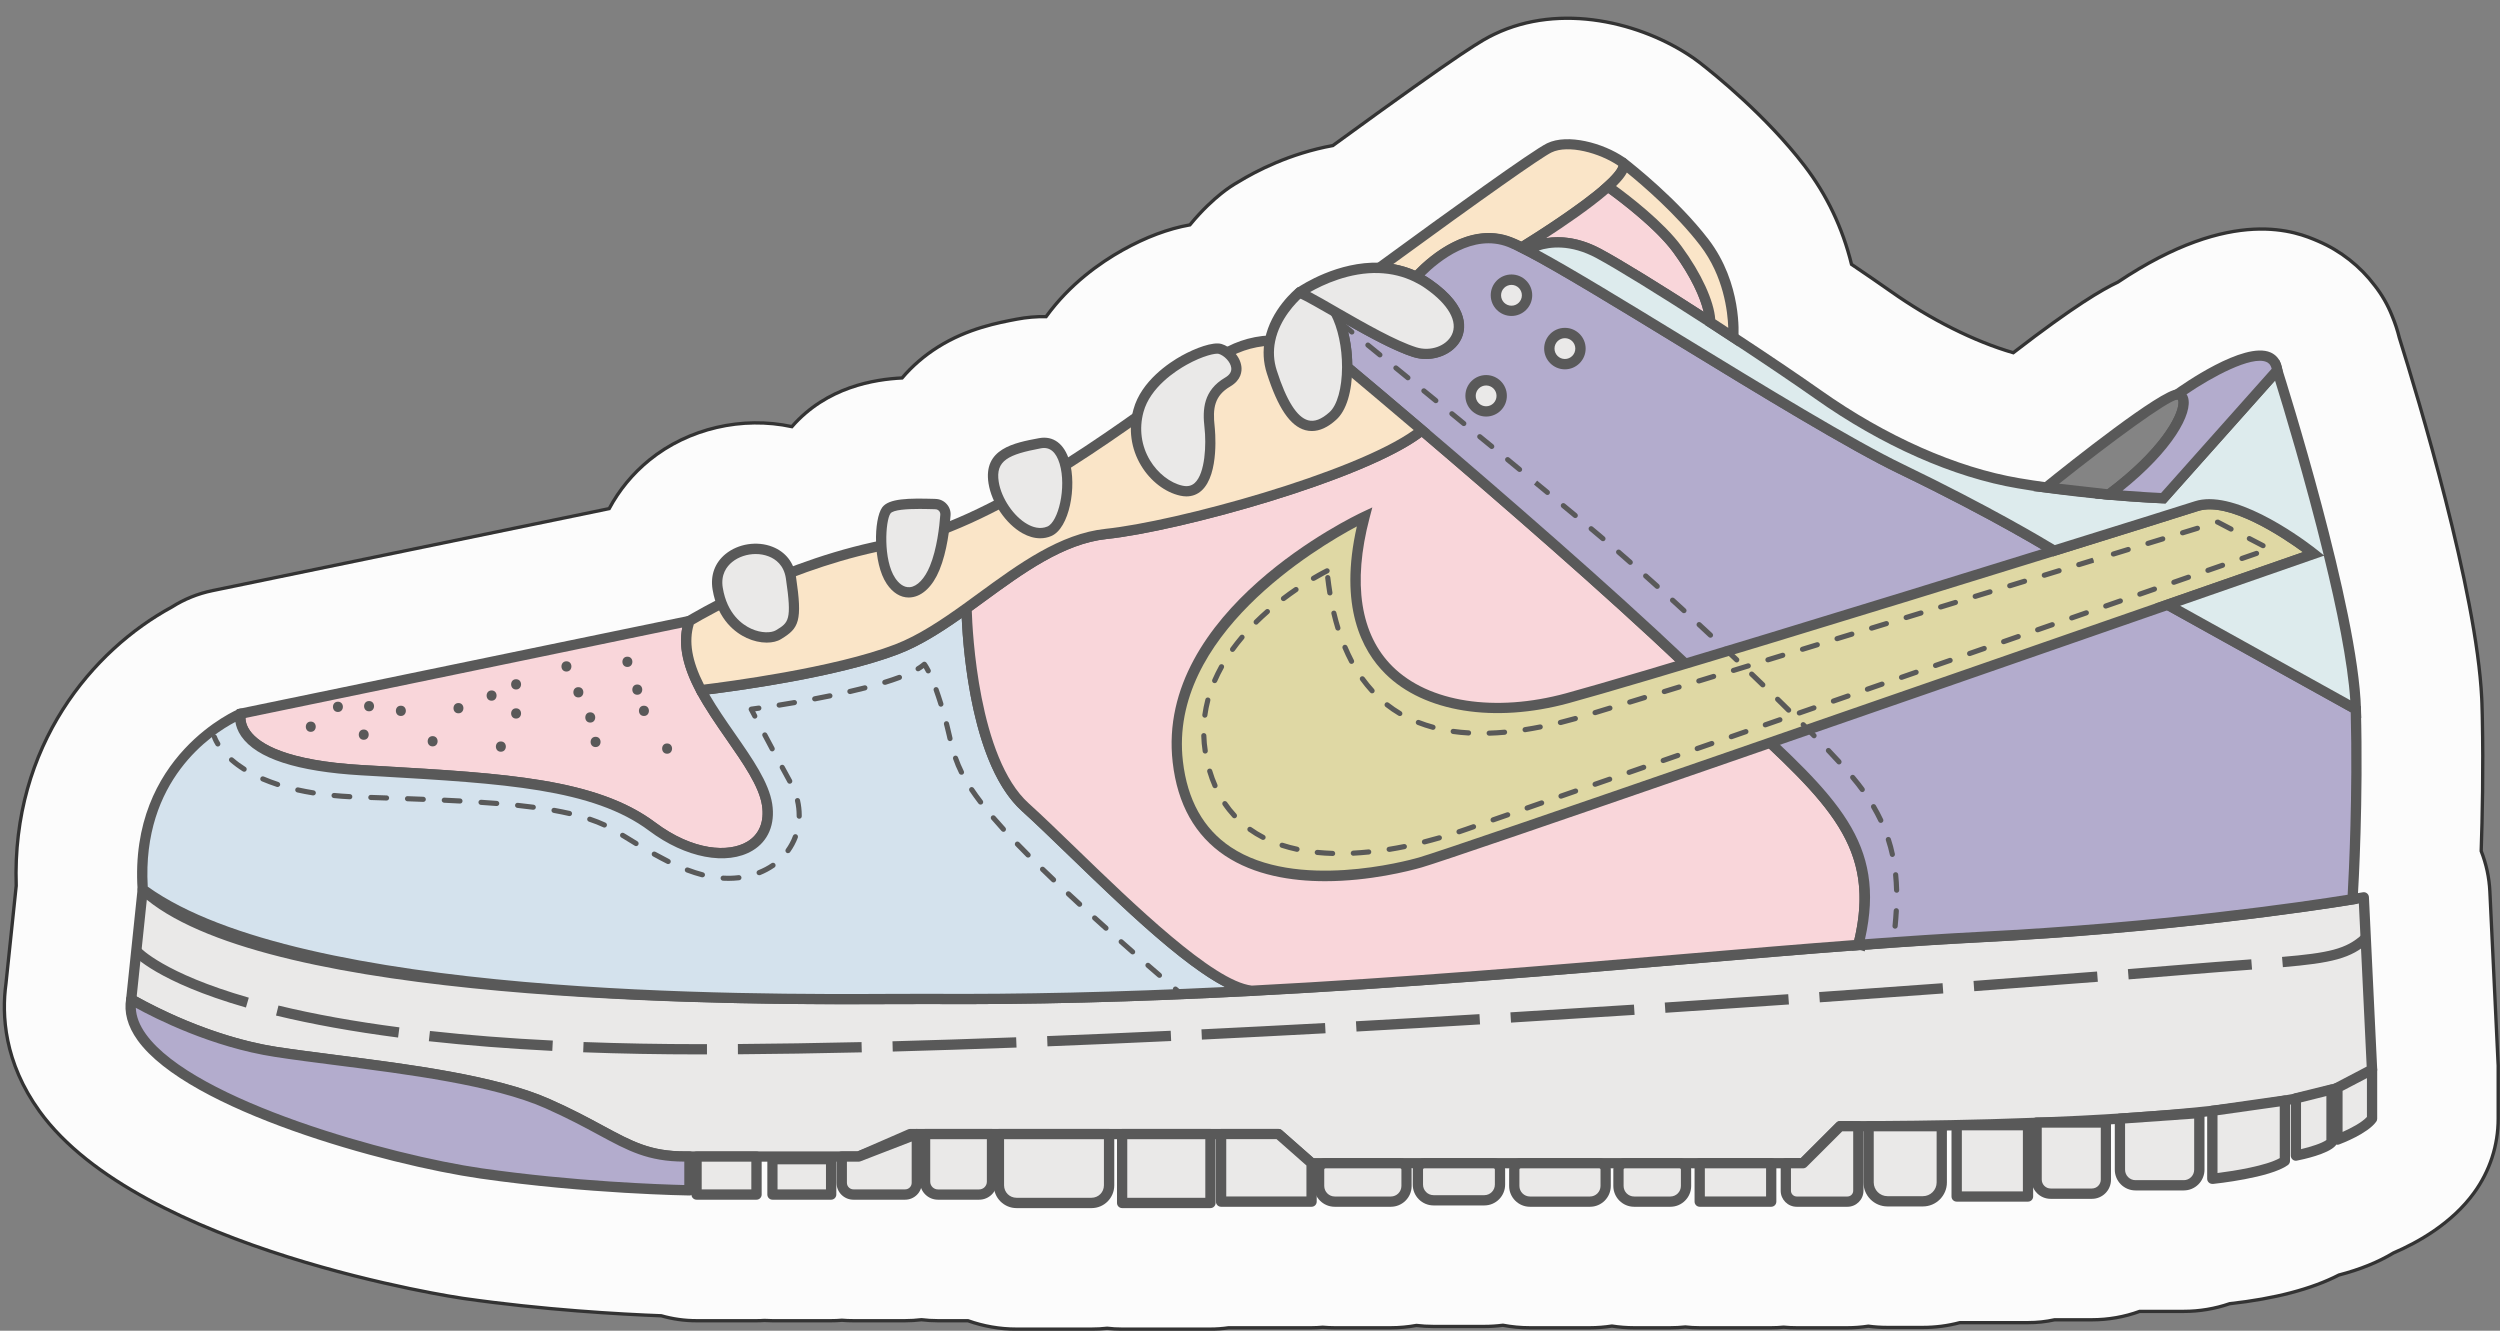 <?xml version="1.0" encoding="UTF-8"?><svg xmlns="http://www.w3.org/2000/svg" xmlns:xlink="http://www.w3.org/1999/xlink" height="199.5" preserveAspectRatio="xMidYMid meet" version="1.0" viewBox="62.4 149.0 374.8 199.5" width="374.8" zoomAndPan="magnify"><rect x="62.4" y="149.0" width="374.8" height="199.5" fill="#808080" stroke="none"/><g><g id="change1_1"><path d="M436.9,308.2l-1.22-25.56c-0.1-2.09-0.54-4.12-1.3-6.05c0.17-5.01,0.33-12.27,0.17-19.95 c0-0.15,0-0.3-0.01-0.45l-0.05-1.79c-0.01-0.24-0.02-0.48-0.03-0.72c-0.78-16.15-9.59-45.25-12.35-54.03 c-0.28-1.14-0.65-2.26-1.1-3.33c-0.64-1.62-1.51-3.13-2.58-4.5c-2.19-2.91-5.12-5.22-8.48-6.66c-3.15-1.36-12.72-5.47-30.05,6.14 c-2.33,1.11-6.47,3.48-15.67,10.58c-5.8-1.68-12.38-4.97-18.36-9.2c-1.63-1.15-3.64-2.53-5.89-4.05 c-1.34-5.47-3.71-10.44-7.05-14.79c-5.76-7.51-13.53-13.76-15.75-15.48c-0.23-0.18-0.46-0.35-0.73-0.54l-0.27-0.19 c-7.61-5.22-19.76-8.32-29.77-3.49c-1.73,0.84-3.88,1.88-24.19,16.68c-6.47,1.18-11.58,3.86-14.16,5.44 c-0.85,0.48-1.68,1.04-2.44,1.65l-0.24,0.19c-0.97,0.78-2.72,2.32-4.59,4.61c-3.25,0.58-6.63,1.85-10.09,3.78 c-3.38,1.89-7.92,5.08-11.47,9.98c-1.47-0.03-2.94,0.1-4.4,0.38c-2.75,0.52-7.35,1.38-11.79,4.16c-2.07,1.3-3.88,2.86-5.4,4.65 c-4.09,0.21-11.28,1.3-16.52,7.3c-7.41-1.6-15.51,0.24-21.38,5.01c-2.48,2.02-4.53,4.5-6.01,7.28l-59.51,12.3 c-2.16,0.45-4.2,1.27-6.07,2.46c-11.78,6.39-24.02,20.67-23.32,41.78l-1.54,14.7c-0.64,4.67-0.28,11.75,5.03,19.11 c15.09,20.88,63,27.99,63.48,28.05c12.11,1.74,23.62,2.38,29.74,2.61c1.71,0.49,3.48,0.74,5.28,0.74h8.99 c0.4,0,0.79-0.01,1.19-0.04c0.4,0.02,0.8,0.04,1.19,0.04h8.8c0.55,0,1.09-0.02,1.63-0.07c0.57,0.05,1.14,0.07,1.71,0.07h7.75 c0.82,0,1.65-0.05,2.47-0.15c0.81,0.1,1.64,0.15,2.45,0.15h4.51c2.33,0.83,4.77,1.26,7.26,1.26h11.25c0.79,0,1.58-0.04,2.37-0.13 c0.73,0.09,1.48,0.13,2.22,0.13h13.24c0.92,0,1.84-0.07,2.74-0.2h12.42c0.56,0,1.13-0.03,1.69-0.08c0.59,0.05,1.19,0.08,1.78,0.08 h8.41c1.3,0,2.59-0.12,3.86-0.35c0.84,0.1,1.7,0.15,2.55,0.15h7.61c0.94,0,1.88-0.06,2.81-0.18c1.32,0.25,2.67,0.38,4.03,0.38h9 c1.11,0,2.22-0.09,3.31-0.26c1.09,0.17,2.2,0.26,3.31,0.26h5.43c0.76,0,1.52-0.04,2.27-0.12c0.71,0.08,1.42,0.12,2.14,0.12h10.72 c0.62,0,1.25-0.03,1.87-0.09c0.65,0.06,1.3,0.09,1.95,0.09h7.61c1.05,0,2.1-0.08,3.14-0.24c0.95,0.13,1.91,0.19,2.86,0.19h5.31 c1.88,0,3.74-0.24,5.55-0.72h10.21c1.35,0,2.69-0.14,4-0.43h5.58c2.46,0,4.87-0.42,7.17-1.26h6.6c2.36,0,4.68-0.39,6.89-1.15 c6.77-0.75,12.28-2.19,16.38-4.3c3.15-0.82,5.9-1.93,8.18-3.31c3.73-1.6,8.74-4.43,12.07-9c2.37-3.26,3.63-7.11,3.63-11.14v-7.37 C436.94,308.97,436.93,308.58,436.9,308.2z" fill="#fcfcfc" stroke="#333" stroke-miterlimit="10" stroke-width=".5"/></g><g><g><g id="change2_3"><path d="M303.47,176.97c-4.29,3.86-12.94,9.13-12.94,9.13c-0.71-0.35-1.31-0.62-1.78-0.8 c-6.32-2.44-12.26,3.29-14.03,5.21c-1.85-0.9-3.72-1.29-5.53-1.36c0.35-0.25,22.63-16.6,25.48-17.99 c2.88-1.39,7.95,0.1,10.83,2.09c0,0,0.01,0.01,0.02,0.02C306.36,173.88,305.32,175.3,303.47,176.97z" fill="#fae5c8"/></g><g id="change3_5"><path d="M274.91,191.46l-0.52-0.25c-1.61-0.78-3.36-1.21-5.22-1.28l-2.26-0.09l1.84-1.31 c0.03-0.02,0.24-0.17,0.59-0.43c10.19-7.45,22.8-16.56,25-17.62c3.08-1.49,8.4-0.05,11.58,2.13l0.07,0.05c0,0,0,0,0,0l0,0 c0.36,0.27,0.57,0.66,0.6,1.11c0.05,0.95-0.75,2.12-2.6,3.79l0,0c-4.29,3.87-12.7,9-13.05,9.21l-0.36,0.22l-0.38-0.19 c-0.72-0.35-1.29-0.61-1.72-0.78c-5.86-2.27-11.57,3.27-13.18,5.02L274.91,191.46z M271.27,188.59c1.14,0.2,2.23,0.53,3.28,0.98 c2.18-2.25,8.13-7.45,14.48-5c0.4,0.15,0.88,0.36,1.46,0.64c1.67-1.03,8.77-5.49,12.46-8.82c1.85-1.68,2.06-2.36,2.09-2.53 l-0.01-0.01c-2.84-1.94-7.53-3.2-10.02-2C293.44,172.62,284.81,178.7,271.27,188.59z" fill="#595959"/></g></g><g><g id="change4_2"><path d="M160.2,272.94c-9.01-6.75-23.17-7.28-43.56-8.47C96.25,263.28,98.5,256,98.5,256l67.26-13.9 c-1.14,3.38-0.12,6.89,1.73,10.36c3.28,6.19,9.15,12.25,9.92,17.18C178.6,277.31,169.2,279.7,160.2,272.94z" fill="#f9d6da"/></g><g id="change3_41"><path d="M170.61,277.68c-3.36,0-7.29-1.43-10.87-4.12c-8.43-6.32-21.88-7.09-40.51-8.17l-2.63-0.15 c-9.65-0.56-15.71-2.53-18.02-5.86c-1.32-1.9-0.84-3.55-0.81-3.61l0.13-0.44l69.03-14.27l-0.43,1.28 c-0.93,2.75-0.4,5.84,1.68,9.75c1.23,2.33,2.86,4.66,4.42,6.91c2.61,3.75,5.07,7.29,5.57,10.51c0.47,3.04-0.6,5.6-2.95,7 C173.92,277.3,172.34,277.68,170.61,277.68z M99.2,256.64c0,0.42,0.12,1.12,0.69,1.92c1.42,1.98,5.49,4.47,16.8,5.13l2.63,0.15 c18.89,1.09,32.54,1.88,41.34,8.47l0,0c5.69,4.27,11.01,4.52,13.76,2.87c1.81-1.08,2.59-3.01,2.22-5.44 c-0.44-2.87-2.81-6.27-5.31-9.87c-1.59-2.29-3.24-4.66-4.52-7.07c-1.99-3.75-2.68-6.88-2.12-9.72L99.2,256.64z" fill="#595959"/></g></g><g><g id="change5_27"><path d="M418.01,309.35c-9.09,9.13-79.74,8.47-79.74,8.47l-5.56,5.56h-73.68l-4.97-4.37h-55.21l-7.75,3.38 c0,0-17.11,0-25.35,0h-0.66c-7.95,0-10.33-3.38-20.65-7.94c-10.33-4.57-29.19-5.96-40.72-7.75c-11.52-1.79-21.65-7.89-21.65-7.89 l1.72-16.47c0.86,0.8,1.85,1.57,2.94,2.29c23.83,15.81,100.46,14.03,114.89,14.13c16.26,0.11,32.55-0.39,48.42-1.22 c33.64-1.75,65.39-4.95,90.96-6.87c6.43-0.49,12.47-0.89,18.04-1.17c28.27-1.42,50.02-4.7,56.05-5.68 c1.1-0.18,1.68-0.28,1.68-0.28L418.01,309.35z" fill="#eae9e8"/></g><g id="change3_78"><path d="M332.71,324.16h-73.68c-0.19,0-0.37-0.07-0.51-0.19l-4.75-4.18h-54.76l-7.6,3.31 c-0.1,0.04-0.2,0.06-0.31,0.06H165.1c-5.54,0-8.49-1.6-12.96-4.01c-2.18-1.18-4.65-2.51-8-4c-7.78-3.44-20.8-5.1-31.27-6.43 c-3.35-0.43-6.51-0.83-9.26-1.26c-11.53-1.79-21.51-7.74-21.93-7.99c-0.26-0.15-0.4-0.44-0.37-0.74l1.72-16.47 c0.03-0.29,0.22-0.54,0.5-0.64c0.27-0.1,0.58-0.04,0.8,0.16c0.83,0.77,1.79,1.52,2.84,2.22c21.57,14.31,87.66,14.08,109.38,14 c2.11-0.01,3.83-0.01,5.09-0.01c14.9,0.1,30.72-0.3,48.37-1.22c22.9-1.19,45.12-3.07,64.73-4.73c9.29-0.79,18.06-1.53,26.22-2.14 c6.86-0.52,12.77-0.9,18.06-1.18c28.39-1.43,50.01-4.7,55.96-5.67c1.09-0.18,1.67-0.28,1.67-0.28c0.22-0.04,0.44,0.02,0.61,0.16 c0.17,0.14,0.28,0.34,0.29,0.57l1.24,25.82c0.01,0.22-0.07,0.43-0.22,0.58c-8.99,9.03-74.12,8.74-79.97,8.7l-5.33,5.33 C333.11,324.08,332.92,324.16,332.71,324.16z M259.32,322.62h73.07l5.33-5.33c0.15-0.15,0.34-0.23,0.55-0.23 c0.7,0.01,69.23,0.54,78.95-8.02l-1.18-24.59c-0.23,0.04-0.5,0.08-0.82,0.13c-5.97,0.97-27.66,4.25-56.13,5.69 c-5.28,0.27-11.17,0.65-18.02,1.17c-8.15,0.61-16.92,1.36-26.21,2.14c-19.62,1.66-41.85,3.54-64.78,4.73 c-17.68,0.92-33.53,1.32-48.46,1.22c-1.25-0.01-2.96,0-5.07,0.01c-21.83,0.08-88.28,0.31-110.24-14.26 c-0.67-0.45-1.31-0.91-1.9-1.39l-1.52,14.51c2.02,1.15,11.02,6,20.95,7.55c2.72,0.42,5.88,0.82,9.21,1.25 c10.56,1.35,23.71,3.02,31.7,6.55c3.41,1.51,5.91,2.86,8.11,4.05c4.41,2.38,7.08,3.82,12.23,3.82h25.85l7.6-3.31 c0.1-0.04,0.2-0.06,0.31-0.06h55.21c0.19,0,0.37,0.07,0.51,0.19L259.32,322.62z" fill="#595959"/></g></g><g id="change3_72"><path d="M167.49,307.08c-6.12,0-12.06-0.11-17.66-0.32l0.06-1.54c5.57,0.21,11.49,0.32,17.6,0.32l0.9,0l0,1.54 L167.49,307.08z M173.03,307.06l-0.01-1.54c5.68-0.04,11.92-0.14,18.54-0.29l0.04,1.54 C184.97,306.92,178.73,307.02,173.03,307.06z M196.24,306.65l-0.04-1.54c5.83-0.16,12.07-0.36,18.54-0.6l0.06,1.54 C208.33,306.29,202.08,306.49,196.24,306.65z M145.2,306.55c-6.54-0.33-12.77-0.82-18.51-1.45l0.17-1.54 c5.71,0.63,11.9,1.12,18.42,1.44L145.2,306.55z M219.44,305.87l-0.06-1.54c5.92-0.23,12.15-0.5,18.53-0.8l0.07,1.54 C231.59,305.37,225.36,305.64,219.44,305.87z M242.59,304.86l-0.07-1.54c5.96-0.29,12.2-0.61,18.53-0.95l0.08,1.54 C254.8,304.25,248.56,304.57,242.59,304.86z M122.08,304.55c-6.74-0.88-12.9-1.99-18.3-3.3l0.37-1.5 c5.35,1.3,11.45,2.4,18.13,3.27L122.08,304.55z M265.77,303.65l-0.09-1.54c6.22-0.34,12.41-0.7,18.52-1.07l0.09,1.54 C278.18,302.95,271.99,303.31,265.77,303.65z M288.93,302.31l-0.09-1.54c6.29-0.38,12.48-0.77,18.52-1.16l0.1,1.54 C301.42,301.53,295.22,301.92,288.93,302.31z M312.08,300.84l-0.1-1.54c6.4-0.42,12.59-0.84,18.51-1.25l0.11,1.54 C324.67,300,318.48,300.42,312.08,300.84z M99.27,300.05c-13.3-3.83-16.87-7.82-17.02-7.98l1.17-1.01l-0.58,0.51l0.58-0.51 c0.03,0.04,3.53,3.85,16.28,7.51L99.27,300.05z M335.23,299.27l-0.11-1.54c6.59-0.46,12.79-0.91,18.51-1.33l0.11,1.54 C348.03,298.36,341.82,298.81,335.23,299.27z M358.38,297.6l-0.11-1.54c7.15-0.53,13.4-1.01,18.52-1.41l0.12,1.54 C371.78,296.59,365.53,297.07,358.38,297.6z M381.53,295.83l-0.12-1.54c3.64-0.29,6.43-0.52,8.21-0.67 c3.56-0.3,6.62-0.53,9.26-0.72l1.03-0.08l0.12,1.54l-1.03,0.08c-2.64,0.2-5.69,0.42-9.24,0.72 C387.97,295.31,385.18,295.54,381.53,295.83z M404.65,294l-0.13-1.54c6.95-0.59,9.67-1.17,12.02-3.38l1.06,1.13 C414.93,292.71,411.89,293.38,404.65,294z" fill="#595959"/></g><g><g id="change6_1"><path d="M250.05,297.54c-15.86,0.83-32.16,1.33-48.42,1.22c-14.43-0.09-92.64,2.05-117.83-16.42 C82.47,262.48,98.5,256,98.5,256s-2.25,7.28,18.14,8.47c20.39,1.19,34.55,1.72,43.56,8.47c9,6.76,18.4,4.37,17.21-3.31 c-0.76-4.93-6.63-10.99-9.92-17.18c0,0,19.05-2.15,29.38-6.12c3.52-1.35,6.97-3.65,10.44-6.15c0.01,0.56,0.39,22.27,8.82,29.84 C224.67,277.7,242.26,296.72,250.05,297.54z" fill="#d4e2ed"/></g><g id="change3_8"><path d="M189.18,299.56c-27.18,0-84.79-1.17-105.84-16.6c-0.18-0.14-0.3-0.34-0.31-0.57 c-1.35-20.18,15.01-27.04,15.18-27.11c0.28-0.11,0.59-0.05,0.81,0.15c0.22,0.2,0.3,0.51,0.22,0.8c-0.01,0.03-0.27,1.05,0.65,2.34 c1.42,1.98,5.49,4.47,16.8,5.13l2.63,0.15c18.89,1.09,32.54,1.88,41.34,8.47c5.69,4.27,11.01,4.52,13.76,2.87 c1.81-1.08,2.59-3.01,2.22-5.44c-0.44-2.87-2.81-6.27-5.31-9.87c-1.59-2.29-3.24-4.66-4.52-7.07c-0.12-0.23-0.12-0.5,0-0.72 c0.12-0.23,0.34-0.38,0.6-0.41c0.19-0.02,19.07-2.19,29.19-6.08c3.49-1.34,7-3.7,10.27-6.05c0.23-0.17,0.54-0.19,0.8-0.06 c0.26,0.13,0.42,0.39,0.42,0.68c0,0.22,0.39,21.93,8.56,29.28c1.96,1.76,4.44,4.17,7.07,6.71c8.72,8.44,20.67,20,26.41,20.61 c0.4,0.04,0.7,0.39,0.69,0.79c-0.01,0.4-0.33,0.73-0.73,0.75c-17.68,0.92-33.53,1.32-48.46,1.22c-1.24-0.01-2.95,0-5.06,0.01 C194.48,299.55,191.99,299.56,189.18,299.56z M84.55,281.93c23.09,16.52,89.97,16.18,112.01,16.07c2.12-0.01,3.84-0.02,5.08-0.01 c13.78,0.09,28.34-0.24,44.41-1.02c-6.53-3.36-15.74-12.27-23.41-19.69c-2.62-2.53-5.09-4.92-7.03-6.67 c-7.49-6.73-8.8-23.81-9.03-28.95c-3.02,2.12-6.21,4.16-9.44,5.4c-8.96,3.45-24.12,5.5-28.42,6.03c1.15,1.99,2.53,3.98,3.88,5.92 c2.61,3.75,5.07,7.29,5.57,10.51c0.47,3.04-0.6,5.6-2.95,7c-3.84,2.3-10.06,1.11-15.49-2.96c-8.43-6.32-21.88-7.09-40.51-8.17 l-2.63-0.15c-9.65-0.56-15.71-2.53-18.02-5.86c-0.55-0.8-0.79-1.55-0.88-2.15C94.19,259.06,83.64,265.92,84.55,281.93z" fill="#595959"/></g></g><g id="change3_1"><path d="M207.31,241.34c-0.64,0-1.16-0.51-1.16-1.15v-0.01c0-0.64,0.52-1.16,1.16-1.16c0.64,0,1.16,0.52,1.16,1.16 S207.95,241.34,207.31,241.34z" fill="#595959"/></g><g><g id="change3_39"><path d="M95.06,260.92c-0.13,0-0.26-0.07-0.33-0.18c-0.41-0.67-0.54-1.11-0.55-1.13c-0.06-0.2,0.06-0.42,0.26-0.48 c0.21-0.06,0.42,0.06,0.48,0.26c0,0.01,0.12,0.38,0.47,0.94c0.11,0.18,0.05,0.42-0.13,0.53 C95.2,260.9,95.13,260.92,95.06,260.92z" fill="#595959"/></g><g id="change3_34"><path d="M171.62,281.06c-0.28,0-0.56-0.01-0.83-0.02c-0.21-0.01-0.38-0.2-0.36-0.41c0.01-0.21,0.2-0.38,0.41-0.36 c0.77,0.05,1.54,0.02,2.29-0.07c0.21-0.03,0.4,0.13,0.43,0.34c0.03,0.21-0.13,0.4-0.34,0.43 C172.69,281.03,172.15,281.06,171.62,281.06z M167.7,280.53c-0.03,0-0.06,0-0.1-0.01c-0.74-0.19-1.51-0.44-2.29-0.73 c-0.2-0.08-0.3-0.3-0.22-0.5c0.08-0.2,0.3-0.3,0.5-0.22c0.76,0.29,1.5,0.52,2.21,0.71c0.21,0.05,0.33,0.26,0.28,0.47 C168.03,280.42,167.87,280.53,167.7,280.53z M176.21,280.21c-0.15,0-0.3-0.09-0.36-0.24c-0.08-0.2,0.02-0.42,0.22-0.5 c0.72-0.29,1.4-0.64,2-1.06c0.17-0.12,0.42-0.08,0.54,0.1c0.12,0.18,0.08,0.42-0.1,0.54c-0.66,0.45-1.38,0.84-2.16,1.15 C176.31,280.2,176.26,280.21,176.21,280.21z M162.57,278.54c-0.06,0-0.12-0.01-0.17-0.04c-0.67-0.33-1.35-0.7-2.1-1.11 c-0.19-0.1-0.25-0.34-0.15-0.53c0.1-0.19,0.34-0.25,0.53-0.15c0.74,0.41,1.42,0.77,2.07,1.1c0.19,0.1,0.27,0.33,0.17,0.52 C162.85,278.46,162.71,278.54,162.57,278.54z M180.53,276.91c-0.08,0-0.16-0.02-0.22-0.07c-0.17-0.12-0.21-0.37-0.09-0.54 c0.44-0.61,0.8-1.28,1.06-1.99c0.08-0.2,0.3-0.3,0.5-0.23c0.2,0.07,0.3,0.3,0.23,0.5c-0.29,0.77-0.68,1.5-1.16,2.17 C180.77,276.86,180.65,276.91,180.53,276.91z M157.76,275.85c-0.07,0-0.14-0.02-0.2-0.06c-0.54-0.33-1.08-0.66-1.62-0.99 l-0.4-0.24c-0.18-0.11-0.24-0.35-0.13-0.53c0.11-0.18,0.35-0.24,0.53-0.13l0.4,0.24c0.54,0.33,1.08,0.66,1.62,0.99 c0.18,0.11,0.24,0.35,0.13,0.53C158.02,275.78,157.89,275.85,157.76,275.85z M153.01,273.07c-0.05,0-0.11-0.01-0.16-0.04 c-0.66-0.31-1.38-0.59-2.16-0.85c-0.2-0.07-0.31-0.29-0.24-0.49c0.07-0.2,0.29-0.31,0.49-0.24c0.8,0.27,1.55,0.57,2.23,0.88 c0.19,0.09,0.28,0.32,0.19,0.51C153.29,272.98,153.15,273.07,153.01,273.07z M182.22,271.75 C182.22,271.75,182.22,271.75,182.22,271.75c-0.22,0-0.39-0.18-0.39-0.39l0-0.15c0-0.7-0.08-1.41-0.24-2.1 c-0.05-0.21,0.08-0.42,0.29-0.46c0.21-0.05,0.42,0.08,0.46,0.29c0.17,0.75,0.26,1.52,0.26,2.28l0,0.16 C182.6,271.58,182.43,271.75,182.22,271.75z M147.78,271.35c-0.03,0-0.06,0-0.09-0.01c-0.72-0.17-1.49-0.32-2.3-0.47 c-0.21-0.04-0.35-0.24-0.31-0.45c0.04-0.21,0.24-0.35,0.45-0.31c0.82,0.15,1.6,0.31,2.33,0.47c0.21,0.05,0.34,0.26,0.29,0.46 C148.12,271.23,147.96,271.35,147.78,271.35z M142.35,270.4c-0.02,0-0.03,0-0.05,0c-0.75-0.1-1.53-0.19-2.34-0.28 c-0.21-0.02-0.37-0.21-0.34-0.42c0.02-0.21,0.21-0.37,0.42-0.34c0.81,0.09,1.6,0.18,2.36,0.28c0.21,0.03,0.36,0.22,0.33,0.43 C142.71,270.26,142.54,270.4,142.35,270.4z M136.87,269.84c-0.01,0-0.02,0-0.03,0c-0.76-0.06-1.55-0.12-2.35-0.17 c-0.21-0.01-0.37-0.2-0.36-0.41c0.01-0.21,0.2-0.37,0.41-0.36c0.81,0.05,1.59,0.11,2.36,0.17c0.21,0.02,0.37,0.2,0.35,0.42 C137.24,269.68,137.07,269.84,136.87,269.84z M131.37,269.47c-0.01,0-0.01,0-0.02,0c-0.77-0.04-1.55-0.08-2.36-0.12 c-0.21-0.01-0.38-0.19-0.37-0.4c0.01-0.21,0.19-0.39,0.4-0.37c0.8,0.04,1.59,0.08,2.36,0.12c0.21,0.01,0.38,0.19,0.36,0.41 C131.74,269.31,131.57,269.47,131.37,269.47z M125.86,269.22c-0.01,0-0.01,0-0.02,0l-2.36-0.09c-0.21-0.01-0.38-0.19-0.37-0.4 c0.01-0.21,0.18-0.39,0.4-0.37l2.36,0.09c0.21,0.01,0.38,0.19,0.37,0.4C126.24,269.05,126.07,269.22,125.86,269.22z M120.35,269.02c0,0-0.01,0-0.01,0l-2.36-0.08c-0.21-0.01-0.38-0.18-0.37-0.4c0.01-0.21,0.18-0.39,0.4-0.37l2.36,0.08 c0.21,0.01,0.38,0.19,0.37,0.4C120.73,268.85,120.56,269.02,120.35,269.02z M114.84,268.83c-0.01,0-0.01,0-0.02,0 c-0.82-0.04-1.61-0.1-2.37-0.18c-0.21-0.02-0.37-0.21-0.35-0.42c0.02-0.21,0.2-0.37,0.42-0.35c0.75,0.07,1.53,0.13,2.34,0.17 c0.21,0.01,0.38,0.19,0.36,0.41C115.22,268.67,115.05,268.83,114.84,268.83z M109.36,268.25c-0.02,0-0.04,0-0.06,0 c-0.8-0.13-1.59-0.28-2.34-0.45c-0.21-0.05-0.34-0.25-0.29-0.46c0.05-0.21,0.25-0.34,0.46-0.29c0.73,0.16,1.51,0.31,2.3,0.44 c0.21,0.03,0.35,0.23,0.32,0.44C109.71,268.12,109.55,268.25,109.36,268.25z M104.01,266.99c-0.04,0-0.08-0.01-0.12-0.02 c-0.78-0.26-1.54-0.54-2.24-0.84c-0.2-0.08-0.29-0.31-0.2-0.51c0.08-0.2,0.31-0.28,0.51-0.2c0.68,0.29,1.42,0.57,2.18,0.82 c0.2,0.07,0.31,0.28,0.25,0.49C104.32,266.88,104.17,266.99,104.01,266.99z M180.8,266.5c-0.14,0-0.27-0.07-0.34-0.2 c-0.38-0.69-0.76-1.39-1.13-2.08c-0.1-0.19-0.03-0.42,0.16-0.52c0.19-0.1,0.42-0.03,0.52,0.16c0.37,0.69,0.75,1.38,1.13,2.07 c0.1,0.19,0.03,0.42-0.15,0.52C180.92,266.48,180.86,266.5,180.8,266.5z M99.01,264.7c-0.07,0-0.14-0.02-0.21-0.06 c-0.71-0.45-1.36-0.93-1.94-1.44c-0.16-0.14-0.18-0.38-0.04-0.54c0.14-0.16,0.38-0.18,0.54-0.04c0.55,0.48,1.17,0.94,1.85,1.37 c0.18,0.11,0.23,0.35,0.12,0.53C99.26,264.64,99.14,264.7,99.01,264.7z M178.17,261.65c-0.14,0-0.27-0.07-0.34-0.2 c-0.39-0.74-0.77-1.44-1.11-2.09c-0.1-0.19-0.03-0.42,0.16-0.52c0.19-0.1,0.42-0.03,0.52,0.16c0.34,0.65,0.72,1.35,1.11,2.08 c0.1,0.19,0.03,0.42-0.16,0.52C178.29,261.64,178.23,261.65,178.17,261.65z" fill="#595959"/></g><g id="change3_7"><path d="M175.56,256.74c-0.14,0-0.27-0.08-0.34-0.21l-0.54-1.02c-0.06-0.11-0.06-0.24,0-0.36 c0.06-0.11,0.17-0.19,0.29-0.21c0,0,0.42-0.06,1.14-0.16c0.21-0.04,0.41,0.12,0.44,0.33c0.03,0.21-0.12,0.41-0.33,0.44 c-0.23,0.03-0.44,0.06-0.6,0.09l0.28,0.54c0.1,0.19,0.03,0.42-0.16,0.52C175.68,256.73,175.62,256.74,175.56,256.74z" fill="#595959"/></g><g id="change3_29"><path d="M179.21,255.09c-0.19,0-0.35-0.13-0.38-0.32c-0.03-0.21,0.11-0.41,0.32-0.44c0.7-0.11,1.47-0.24,2.28-0.38 c0.21-0.04,0.41,0.1,0.45,0.31c0.04,0.21-0.1,0.41-0.31,0.45c-0.82,0.14-1.58,0.27-2.29,0.38 C179.25,255.09,179.23,255.09,179.21,255.09z M184.54,254.15c-0.18,0-0.34-0.13-0.38-0.31c-0.04-0.21,0.1-0.41,0.31-0.45 c0.74-0.14,1.5-0.29,2.27-0.45c0.21-0.04,0.41,0.09,0.46,0.3c0.04,0.21-0.09,0.41-0.3,0.46c-0.77,0.16-1.53,0.31-2.28,0.45 C184.58,254.15,184.56,254.15,184.54,254.15z M189.82,253.05c-0.18,0-0.33-0.12-0.38-0.3c-0.05-0.21,0.08-0.42,0.29-0.46 c0.76-0.17,1.51-0.36,2.24-0.54c0.21-0.05,0.42,0.07,0.47,0.28c0.05,0.21-0.07,0.42-0.28,0.47c-0.74,0.19-1.5,0.37-2.26,0.55 C189.88,253.04,189.85,253.05,189.82,253.05z M195.05,251.67c-0.17,0-0.32-0.11-0.37-0.27c-0.06-0.2,0.05-0.42,0.26-0.48 c0.79-0.24,1.52-0.49,2.17-0.73c0.2-0.07,0.42,0.03,0.5,0.23c0.07,0.2-0.03,0.42-0.23,0.5c-0.66,0.25-1.41,0.5-2.22,0.75 C195.12,251.66,195.09,251.67,195.05,251.67z" fill="#595959"/></g><g id="change3_3"><path d="M201.56,249.96c-0.14,0-0.28-0.08-0.34-0.21c-0.13-0.26-0.24-0.45-0.33-0.6c-0.19,0.15-0.41,0.29-0.65,0.44 c-0.18,0.11-0.42,0.05-0.53-0.13c-0.11-0.18-0.05-0.42,0.13-0.53c0.35-0.21,0.65-0.43,0.88-0.63c0.08-0.07,0.18-0.11,0.29-0.1 c0.11,0.01,0.2,0.06,0.27,0.14c0.02,0.03,0.25,0.32,0.63,1.06c0.1,0.19,0.02,0.42-0.17,0.52 C201.68,249.95,201.62,249.96,201.56,249.96z" fill="#595959"/></g><g id="change3_69"><path d="M236.23,295.6c-0.09,0-0.18-0.03-0.25-0.09l-1.73-1.5c-0.16-0.14-0.18-0.38-0.04-0.54 c0.14-0.16,0.39-0.18,0.54-0.04l1.73,1.5c0.16,0.14,0.18,0.38,0.04,0.54C236.45,295.56,236.34,295.6,236.23,295.6z M232.21,292.09c-0.09,0-0.18-0.03-0.26-0.1c-0.59-0.52-1.16-1.02-1.72-1.52c-0.16-0.14-0.17-0.39-0.03-0.54 c0.14-0.16,0.39-0.17,0.54-0.03c0.56,0.5,1.13,1,1.72,1.52c0.16,0.14,0.18,0.39,0.03,0.55 C232.42,292.04,232.31,292.09,232.21,292.09z M228.21,288.54c-0.09,0-0.18-0.03-0.26-0.1c-0.58-0.52-1.15-1.03-1.7-1.53 c-0.16-0.14-0.17-0.39-0.03-0.55c0.14-0.16,0.39-0.17,0.55-0.03c0.55,0.5,1.12,1.01,1.7,1.53c0.16,0.14,0.17,0.39,0.03,0.55 C228.42,288.5,228.32,288.54,228.21,288.54z M224.25,284.95c-0.09,0-0.19-0.03-0.26-0.1c-0.58-0.53-1.14-1.05-1.68-1.56 c-0.16-0.15-0.16-0.39-0.02-0.55c0.15-0.16,0.39-0.16,0.55-0.02c0.54,0.51,1.1,1.02,1.68,1.55c0.16,0.14,0.17,0.39,0.02,0.55 C224.46,284.91,224.36,284.95,224.25,284.95z M220.35,281.3c-0.1,0-0.19-0.04-0.27-0.11c-0.57-0.55-1.12-1.08-1.65-1.59 c-0.15-0.15-0.16-0.39-0.01-0.55c0.15-0.15,0.39-0.16,0.55-0.01c0.53,0.51,1.08,1.04,1.65,1.58c0.15,0.15,0.16,0.39,0.01,0.55 C220.56,281.26,220.45,281.3,220.35,281.3z M216.53,277.57c-0.1,0-0.2-0.04-0.27-0.11c-0.56-0.57-1.1-1.11-1.61-1.64 c-0.15-0.15-0.14-0.4,0.01-0.55c0.15-0.15,0.4-0.14,0.55,0.01c0.5,0.52,1.04,1.07,1.6,1.63c0.15,0.15,0.15,0.4,0,0.55 C216.73,277.53,216.63,277.57,216.53,277.57z M212.84,273.71c-0.1,0-0.21-0.04-0.29-0.13c-0.55-0.6-1.05-1.17-1.52-1.72 c-0.14-0.16-0.12-0.41,0.04-0.54c0.16-0.14,0.41-0.12,0.54,0.04c0.46,0.54,0.97,1.11,1.51,1.7c0.14,0.16,0.13,0.4-0.03,0.55 C213.03,273.67,212.94,273.71,212.84,273.71z M209.41,269.63c-0.12,0-0.23-0.05-0.31-0.15c-0.49-0.65-0.95-1.28-1.35-1.88 c-0.12-0.18-0.07-0.42,0.11-0.54c0.18-0.12,0.42-0.07,0.54,0.11c0.39,0.58,0.83,1.2,1.32,1.84c0.13,0.17,0.1,0.41-0.07,0.54 C209.57,269.6,209.49,269.63,209.41,269.63z M206.54,265.15c-0.14,0-0.28-0.08-0.35-0.21c-0.35-0.71-0.65-1.41-0.9-2.15 c-0.07-0.2,0.04-0.42,0.24-0.49c0.2-0.07,0.42,0.04,0.49,0.24c0.25,0.7,0.53,1.38,0.87,2.06c0.1,0.19,0.02,0.42-0.17,0.52 C206.65,265.14,206.59,265.15,206.54,265.15z M204.83,260.11c-0.17,0-0.33-0.12-0.38-0.3l-0.1-0.45 c-0.1-0.42-0.2-0.85-0.31-1.29l-0.12-0.47c-0.05-0.21,0.07-0.42,0.28-0.47c0.21-0.05,0.42,0.07,0.47,0.28l0.12,0.48 c0.11,0.45,0.21,0.88,0.31,1.31l0.1,0.44c0.05,0.21-0.08,0.42-0.29,0.46C204.89,260.11,204.86,260.11,204.83,260.11z M203.47,254.95c-0.17,0-0.32-0.11-0.37-0.27c-0.24-0.77-0.48-1.49-0.72-2.16c-0.07-0.2,0.03-0.42,0.23-0.49 c0.2-0.07,0.42,0.03,0.49,0.23c0.24,0.68,0.49,1.41,0.73,2.19c0.06,0.2-0.05,0.42-0.26,0.48 C203.55,254.94,203.51,254.95,203.47,254.95z" fill="#595959"/></g><g id="change3_13"><path d="M239.5,298.42c-0.09,0-0.18-0.03-0.25-0.09l-0.88-0.76c-0.16-0.14-0.18-0.38-0.04-0.54 c0.14-0.16,0.38-0.18,0.54-0.04l0.88,0.75c0.16,0.14,0.18,0.38,0.04,0.54C239.72,298.38,239.61,298.42,239.5,298.42z" fill="#595959"/></g></g><g><g id="change4_1"><path d="M341.01,290.66c-25.57,1.92-57.32,5.13-90.96,6.87c-7.79-0.82-25.38-19.83-33.92-27.51 c-8.43-7.58-8.81-29.28-8.82-29.84c6.7-4.82,13.48-10.35,20.94-11.14c11.32-1.19,39.2-8.99,47.34-15.54 c11.39,9.7,27.73,23.85,39.47,35C334.65,267.15,345.36,273.34,341.01,290.66z" fill="#f9d6da"/></g><g id="change3_20"><path d="M250.03,298.31l-0.06-0.01c-6.28-0.66-17.95-11.96-27.33-21.03c-2.62-2.53-5.09-4.92-7.03-6.67 c-8.67-7.8-9.06-29.49-9.08-30.41l-0.01-0.4l0.33-0.23c0.75-0.54,1.5-1.08,2.24-1.63c6.01-4.39,12.23-8.93,19.06-9.65 c10.81-1.14,38.76-8.8,46.93-15.37l0.5-0.4l0.49,0.41c11.58,9.86,27.83,23.94,39.5,35.03c2.86,2.72,5.59,5.23,8,7.44 c14.65,13.46,22,20.22,18.18,35.46l-0.14,0.54l-0.56,0.04c-8.15,0.61-16.92,1.36-26.21,2.14c-19.62,1.66-41.85,3.54-64.78,4.73 L250.03,298.31z M208.09,240.57c0.09,3,0.99,22.08,8.55,28.88c1.96,1.76,4.44,4.17,7.07,6.71c8.69,8.41,20.59,19.93,26.36,20.6 c22.88-1.19,45.08-3.07,64.66-4.73c9.08-0.77,17.66-1.5,25.66-2.1c3.29-13.97-3.84-20.52-17.85-33.4 c-2.41-2.22-5.15-4.73-8.02-7.46c-11.49-10.91-27.43-24.74-38.97-34.57c-8.95,6.64-36.48,14.18-47.23,15.31 c-6.42,0.68-12.47,5.09-18.31,9.36C209.37,239.64,208.73,240.11,208.09,240.57z" fill="#595959"/></g></g><g><g id="change7_2"><path d="M415.1,283.81c-6.02,0.98-27.77,4.26-56.05,5.68c-5.58,0.29-11.62,0.69-18.04,1.17 c4.35-17.32-6.36-23.52-25.96-42.15c-11.74-11.15-28.08-25.3-39.47-35c-4.91-4.19-8.91-7.54-11.21-9.47 c0.01-2.9-0.58-6.02-1.76-8.25c4,2.29,8.72,5,11.91,6c4.87,1.54,10.97-3.97,2.09-10.18c-0.62-0.43-1.24-0.8-1.88-1.1 c1.77-1.92,7.71-7.65,14.03-5.21c0.48,0.19,1.07,0.46,1.78,0.8c0.25,0.12,0.52,0.26,0.8,0.4c11.13,5.75,42.77,26.41,56.08,32.82 c14.56,7.02,22.92,12.25,22.92,12.25c11.07-3.44,19.42-6.06,21.36-6.69c6.16-1.98,17.59,7.15,17.59,7.15s-8.8,3.07-21.91,7.63 l28.22,15.67C415.96,269.19,415.21,282.01,415.1,283.81z" fill="#b3accd"/></g><g id="change3_26"><path d="M340,291.52l0.26-1.04c3.6-14.34-3.53-20.89-17.72-33.94c-2.41-2.22-5.15-4.73-8.02-7.46 c-11.65-11.06-27.88-25.13-39.44-34.97c-4.64-3.95-8.5-7.19-10.81-9.13l-0.67-0.57l0-0.36c0.01-2.95-0.62-5.89-1.67-7.88 l-1.25-2.35l2.51,1.44c3.98,2.28,8.5,4.86,11.55,5.82c2.1,0.66,4.48-0.18,5.32-1.87c0.97-1.96-0.49-4.56-3.9-6.94 c-0.56-0.4-1.14-0.74-1.77-1.04l-0.93-0.45l0.7-0.76c1.78-1.93,8.1-8.03,14.87-5.41c0.48,0.19,1.08,0.46,1.84,0.83l0.8,0.4 c4.9,2.53,13.78,7.96,23.18,13.7c11.92,7.28,25.43,15.53,32.88,19.11c12.91,6.22,21.06,11.11,22.69,12.1 c11.22-3.49,19.19-5.99,21.02-6.58c6.48-2.09,17.83,6.9,18.31,7.28l1.09,0.87l-21.6,7.52l27.1,15.05l0.01,0.44 c0.36,13.47-0.34,26.15-0.49,28.55l-0.04,0.62l-0.61,0.1c-5.97,0.97-27.66,4.25-56.13,5.69c-5.28,0.27-11.17,0.65-18.02,1.17 L340,291.52z M265.14,203.68l0.12,0.1c2.31,1.94,6.18,5.18,10.82,9.14c11.58,9.86,27.83,23.94,39.5,35.03 c2.86,2.72,5.59,5.23,8,7.44c14.31,13.15,21.66,19.91,18.42,34.42c6.42-0.48,11.99-0.84,17.01-1.1 c27.5-1.38,48.64-4.49,55.35-5.57c0.19-3.43,0.77-15.02,0.46-27.36l-29.34-16.29l22.17-7.72c-2.98-2.18-11.12-7.65-15.73-6.16 c-1.85,0.6-9.96,3.14-21.37,6.69l-0.34,0.11l-0.3-0.19c-0.08-0.05-8.5-5.29-22.85-12.21c-7.52-3.62-21.07-11.89-33.02-19.19 c-9.38-5.73-18.24-11.13-23.08-13.64l-0.79-0.4c-0.72-0.35-1.28-0.6-1.72-0.77c-5.2-2.01-10.27,2.11-12.48,4.29 c0.36,0.21,0.71,0.43,1.05,0.67c5.9,4.12,5.05,7.59,4.4,8.89c-1.16,2.35-4.37,3.54-7.17,2.66c-2.76-0.87-6.53-2.92-10.1-4.95 C264.78,199.39,265.11,201.51,265.14,203.68z" fill="#595959"/></g></g><g><g id="change2_1"><path d="M275.58,213.51c-8.14,6.55-36.01,14.35-47.34,15.54c-7.46,0.79-14.23,6.32-20.94,11.14 c-3.47,2.49-6.92,4.8-10.44,6.15c-10.33,3.97-29.38,6.12-29.38,6.12c-1.85-3.48-2.87-6.99-1.73-10.36c0,0,14.3-8.8,30.72-11.65 c16.42-2.85,40.11-21.84,48.46-27.68c2.67-1.87,5.4-2.59,7.87-2.71c5.27-0.27,9.41,2.19,9.41,2.19s0.78,0.64,2.16,1.8 C266.67,205.97,270.67,209.32,275.58,213.51z" fill="#fae5c8"/></g><g id="change3_16"><path d="M167.05,253.28l-0.25-0.46c-2.29-4.31-2.86-7.8-1.78-10.97l0.09-0.26l0.24-0.15 c0.14-0.09,14.61-8.91,30.99-11.76c13.8-2.39,33.1-16.55,43.46-24.16c1.84-1.35,3.43-2.52,4.68-3.39 c2.49-1.74,5.27-2.7,8.27-2.85c5.44-0.29,9.66,2.2,9.84,2.3l0.09,0.07c0,0,0.78,0.64,2.17,1.8l0.4,0.33 c2.31,1.94,6.18,5.18,10.82,9.14l0.71,0.6l-0.73,0.58c-8.36,6.73-36.77,14.55-47.74,15.71c-6.42,0.68-12.47,5.09-18.31,9.36 c-0.75,0.55-1.5,1.1-2.25,1.64c-3.36,2.41-6.96,4.84-10.62,6.24c-10.3,3.96-28.79,6.08-29.57,6.17L167.05,253.28z M166.41,242.61 c-0.78,2.57-0.29,5.45,1.52,9.02c3.14-0.38,19.5-2.49,28.66-6.02c3.49-1.34,7-3.7,10.27-6.05c0.75-0.54,1.5-1.08,2.24-1.63 c6.01-4.39,12.23-8.93,19.06-9.65c10.51-1.1,37.18-8.37,46.18-14.81c-4.31-3.67-7.89-6.67-10.08-8.51l-0.4-0.33 c-1.18-0.99-1.92-1.6-2.11-1.75c-0.46-0.26-4.25-2.3-8.93-2.06c-2.71,0.14-5.22,1-7.47,2.57c-1.23,0.86-2.82,2.03-4.65,3.37 c-10.47,7.68-29.96,21.98-44.11,24.44C181.68,233.8,168.35,241.45,166.41,242.61z" fill="#595959"/></g></g><g><g id="change8_1"><path d="M409.28,232.03c0,0-8.8,3.07-21.91,7.63c-36.65,12.76-106.93,37.18-112.06,38.65 c-6.95,1.98-33.76,7.34-36.34-15.1c-2.59-22.44,28-36.74,28-36.74c-6.75,25.62,12.91,31.97,30.39,27.21 c11.96-3.27,48.91-14.64,72.97-22.11c11.07-3.44,19.42-6.06,21.36-6.69C397.85,222.89,409.28,232.03,409.28,232.03z" fill="#dfd8a4"/></g><g id="change3_24"><path d="M261.06,281.11c-5.1,0-10.61-0.9-15.01-3.83c-4.48-3-7.12-7.7-7.84-13.98 c-2.62-22.73,27.17-36.93,28.44-37.53l1.49-0.7l-0.42,1.6c-2.57,9.77-1.38,17.46,3.45,22.25c5.42,5.37,15.38,6.91,25.99,4.02 c11.03-3.01,44.91-13.39,72.94-22.1c11.4-3.55,19.51-6.09,21.35-6.69c6.47-2.09,17.83,6.9,18.31,7.28l1.09,0.87l-23.23,8.09 c-39.68,13.81-107.02,37.2-112.1,38.66C273.74,279.56,267.76,281.11,261.06,281.11z M265.82,227.92 c-6.02,3.21-28.25,16.39-26.08,35.2c0.67,5.81,3.08,10.14,7.17,12.87c9.81,6.55,26.34,2.1,28.19,1.57 c5.23-1.5,80.08-27.52,112.01-38.63l20.55-7.16c-2.98-2.18-11.12-7.65-15.73-6.16c-1.85,0.6-9.96,3.14-21.37,6.69 c-28.04,8.71-61.94,19.1-72.99,22.12c-11.14,3.04-21.68,1.35-27.48-4.41C266.58,246.54,263.1,239.92,265.82,227.92z" fill="#595959"/></g></g><g id="change3_4"><path d="M341.96,291.63l-2.23-0.64c0.05-0.19,0.1-0.38,0.14-0.57l2.27,0.49 C342.09,291.15,342.03,291.39,341.96,291.63z" fill="#595959"/></g><g><g id="change4_3"><path d="M318.79,197.3c-6.73-4.36-13.34-8.47-16.7-10.28c-6.39-3.44-10.77-0.52-10.77-0.52 c-0.28-0.14-0.55-0.28-0.8-0.4c0,0,8.65-5.27,12.94-9.13c0.32,0.22,7.27,5.11,10.42,9.43 C317.12,190.82,318.78,194.94,318.79,197.3z" fill="#f9d6da"/></g><g id="change3_14"><path d="M319.58,198.73l-1.2-0.78c-7.4-4.79-13.62-8.62-16.64-10.25c-5.86-3.16-9.81-0.66-9.97-0.55l-0.37,0.24 l-2.44-1.22l1.19-0.73c0.09-0.05,8.64-5.27,12.82-9.04l0.45-0.41l0.5,0.34c0.07,0.05,7.3,5.08,10.61,9.61 c3.1,4.24,5.03,8.59,5.05,11.35L319.58,198.73z M295.94,184.56c1.8,0,4.02,0.43,6.52,1.78c2.91,1.56,8.45,4.96,15.34,9.4 c-0.49-2.08-1.85-5.2-4.54-8.88c-2.63-3.6-8.09-7.7-9.74-8.9c-2.66,2.3-6.56,4.95-9.32,6.74 C294.73,184.61,295.31,184.56,295.94,184.56z" fill="#595959"/></g></g><g id="change3_66"><path d="M275.1,191.85l-1.81-1.45c0,0,0.2-0.25,0.58-0.67l1.71,1.57C275.28,191.62,275.11,191.83,275.1,191.85z" fill="#595959"/></g><g><g id="change9_1"><path d="M387.37,239.66c13.11-4.56,21.91-7.63,21.91-7.63s-11.43-9.14-17.59-7.15c-1.94,0.63-10.29,3.24-21.36,6.69 c0,0-8.36-5.23-22.92-12.25c-13.31-6.4-44.95-27.06-56.08-32.82c0,0,4.38-2.93,10.77,0.52c3.36,1.81,9.97,5.92,16.7,10.28 c1.16,0.75,2.32,1.51,3.47,2.26c4.87,3.19,9.5,6.32,12.7,8.57c8.34,5.89,19.07,11.45,30.06,13.31c1.4,0.24,2.79,0.45,4.16,0.63 c3.34,0.47,6.52,0.81,9.24,1.05l0.16,0.02c4.83,0.42,8.16,0.55,8.16,0.55l17.08-19.18c0,0,11.39,35.86,11.79,50.82L387.37,239.66 z" fill="#ddebed"/></g><g id="change3_55"><path d="M416.4,256.66l-30.91-17.16l22.17-7.72c-2.98-2.18-11.12-7.65-15.73-6.16c-1.85,0.6-9.96,3.14-21.37,6.69 l-0.34,0.11l-0.3-0.19c-0.08-0.05-8.5-5.29-22.85-12.21c-7.52-3.62-21.07-11.89-33.02-19.19c-9.38-5.73-18.24-11.13-23.08-13.64 l-1.16-0.6l1.09-0.73c0.19-0.13,4.84-3.14,11.56,0.48c3.1,1.67,9.21,5.43,16.75,10.31c0.69,0.45,1.39,0.9,2.08,1.36l1.39,0.91 c4.89,3.21,9.53,6.34,12.72,8.59c9.78,6.91,20.35,11.59,29.74,13.18c1.31,0.22,2.66,0.43,4.13,0.63c2.95,0.42,6.04,0.77,9.2,1.05 l0.17,0.02c3.85,0.34,6.77,0.49,7.75,0.53l17.74-19.92l0.41,1.29c0.47,1.47,11.43,36.13,11.82,51.03L416.4,256.66z M389.25,239.82l25.5,14.16c-0.36-5.64-2.01-13.7-3.96-21.66L389.25,239.82z M393.61,223.83c6.56,0,15.72,7.25,16.15,7.6 l1.02,0.81c-2.77-11.33-6.15-22.47-7.31-26.19l-16.41,18.43l-0.36-0.01c-0.03,0-3.4-0.13-8.19-0.55l-0.17-0.02 c-3.18-0.28-6.3-0.64-9.27-1.05c-1.48-0.2-2.85-0.41-4.18-0.64c-9.62-1.62-20.4-6.39-30.37-13.44c-3.18-2.24-7.8-5.36-12.67-8.56 l-1.39-0.91c-0.69-0.45-1.38-0.9-2.07-1.35c-7.4-4.79-13.62-8.62-16.64-10.25c-3.94-2.13-7.02-1.69-8.66-1.15 c5.08,2.75,13.22,7.72,21.79,12.96c11.92,7.28,25.43,15.53,32.88,19.11c12.91,6.23,21.06,11.11,22.69,12.1 c11.22-3.49,19.19-5.99,21.02-6.58C392.13,223.93,392.85,223.83,393.61,223.83z" fill="#595959"/></g></g><g id="change3_2"><path d="M416.24,284.14l-2.31-0.22l0.01-0.17l2.31,0.13C416.25,284.05,416.24,284.14,416.24,284.14z" fill="#595959"/></g><g><g id="change10_1"><path d="M378.57,223.14l-0.16-0.02l-9.24-1.05c0,0,17.25-13.91,19.64-13.94 C391.2,208.1,389.58,214.94,378.57,223.14z" fill="#848484"/></g><g id="change3_36"><path d="M378.8,223.94l-0.46-0.04l-11.09-1.26l1.44-1.16c4.1-3.3,17.65-14.08,20.11-14.11 c0.75-0.01,1.36,0.42,1.61,1.15c0.89,2.62-2.8,8.86-11.38,15.25L378.8,223.94z M371.1,221.52l7.25,0.82 c7.72-5.81,10.6-10.91,10.65-12.94c0.01-0.33-0.07-0.47-0.09-0.48c0,0-0.04-0.02-0.08-0.01 C387.48,209,379.02,215.21,371.1,221.52z" fill="#595959"/></g></g><g><g id="change7_3"><path d="M403.8,204.51l-17.08,19.18c0,0-3.32-0.12-8.16-0.55c11.01-8.2,12.63-15.04,10.24-15.01 C388.81,208.13,402.91,197.95,403.8,204.51z" fill="#b3accd"/></g><g id="change3_30"><path d="M387.06,224.47l-0.36-0.01c-0.03,0-3.4-0.13-8.19-0.55l-2.02-0.18l1.63-1.21 c7.9-5.88,10.84-11.07,10.88-13.12c0.01-0.33-0.07-0.47-0.09-0.48c0,0-0.04-0.02-0.08-0.01l-2.44,0.03l1.98-1.43 c1.05-0.76,10.43-7.4,14.42-5.68c0.7,0.3,1.57,0.99,1.79,2.58l0.05,0.35L387.06,224.47z M380.62,222.54 c2.86,0.22,4.96,0.33,5.77,0.37l16.58-18.62c-0.17-0.69-0.53-0.92-0.8-1.03c-2.22-0.95-8.13,2.24-11.96,4.85 c0.08,0.12,0.15,0.26,0.2,0.41C391.24,210.96,388.07,216.58,380.62,222.54z" fill="#595959"/></g></g><g><g id="change5_26"><path d="M179.13,244.15c-2.09,1.27-8.01-0.13-9.14-6.88c-1.13-6.75,10-8.41,10.99-1.65 C181.97,242.36,181.31,242.82,179.13,244.15z" fill="#eae9e8"/></g><g id="change3_42"><path d="M177.34,245.34c-0.95,0-1.99-0.23-2.99-0.69c-1.58-0.73-4.35-2.63-5.12-7.27c-0.35-2.13,0.34-4.02,1.95-5.33 c1.9-1.54,4.72-1.98,7.02-1.08c1.97,0.77,3.23,2.37,3.54,4.52c0.98,6.64,0.45,7.69-2.22,9.31 C178.94,245.17,178.18,245.34,177.34,245.34z M175.7,232.06c-1.28,0-2.58,0.42-3.54,1.2c-0.82,0.67-1.73,1.88-1.4,3.87 c0.65,3.93,2.94,5.52,4.24,6.12c1.54,0.71,3.04,0.65,3.73,0.24l0,0c1.9-1.15,2.42-1.46,1.49-7.77c-0.3-2.02-1.56-2.91-2.57-3.3 C177.04,232.18,176.37,232.06,175.7,232.06z" fill="#595959"/></g></g><g><g id="change5_15"><path d="M204.14,226.22c0.06-0.88-0.62-1.62-1.5-1.65c-2.63-0.08-6.52-0.22-7.36,0.95 c-1.04,1.44-1.24,7.7,0.7,10.58s4.92,2.04,6.55-1.94C203.62,231.53,204,228.18,204.14,226.22z" fill="#eae9e8"/></g><g id="change3_61"><path d="M198.64,238.58c-1.25,0-2.41-0.72-3.3-2.05c-2.1-3.12-1.95-9.7-0.68-11.46c0.99-1.36,4-1.39,7.83-1.28 l0.18,0.01c0.64,0.02,1.23,0.29,1.65,0.76c0.43,0.47,0.64,1.08,0.59,1.71c-0.13,1.86-0.52,5.41-1.67,8.19 c-1,2.44-2.56,3.93-4.27,4.1C198.86,238.58,198.75,238.58,198.64,238.58z M200.3,225.3c-1.86,0-3.99,0.11-4.4,0.68 c-0.77,1.07-1.12,6.97,0.71,9.69c0.45,0.67,1.2,1.45,2.2,1.36c1.11-0.11,2.23-1.29,3-3.16c1.06-2.58,1.43-5.94,1.56-7.71v0 c0.01-0.21-0.05-0.41-0.19-0.56c-0.14-0.16-0.34-0.25-0.55-0.25l-0.18-0.01C201.89,225.33,201.13,225.3,200.3,225.3z" fill="#595959"/></g></g><g><g id="change5_14"><path d="M218.32,215.45c-4.65,0.87-7.6,1.84-6.95,5.91c0.65,4.07,4.87,8.74,8.34,7.3 C223.18,227.22,223.88,214.41,218.32,215.45z" fill="#eae9e8"/></g><g id="change3_59"><path d="M218.36,229.7c-0.87,0-1.77-0.25-2.68-0.76c-2.48-1.39-4.61-4.52-5.08-7.46c-0.83-5.21,3.83-6.09,7.57-6.79 h0c2.13-0.4,3.79,0.84,4.55,3.39c1.15,3.86,0.01,10.15-2.73,11.29C219.48,229.59,218.92,229.7,218.36,229.7z M218.46,216.21 c-4.88,0.92-6.84,1.82-6.33,5.03c0.39,2.46,2.24,5.2,4.31,6.35c0.74,0.42,1.86,0.82,2.98,0.35c1.63-0.68,2.9-5.84,1.84-9.42 C220.72,216.74,219.78,215.96,218.46,216.21L218.46,216.21z" fill="#595959"/></g></g><g><g id="change5_23"><path d="M239.5,222.56c-3.88-0.86-8.07-5.89-6.42-11.98c1.65-6.09,10.46-9.8,12.25-9.27 c1.79,0.53,3.84,3.38,1.13,4.96c-2.71,1.59-3.05,3.84-2.71,6.75C244.07,215.95,244,223.56,239.5,222.56z" fill="#eae9e8"/></g><g id="change3_38"><path d="M240.26,223.42c-0.3,0-0.61-0.04-0.93-0.11l0,0c-2.26-0.5-4.45-2.18-5.85-4.5 c-1.53-2.53-1.94-5.53-1.15-8.44c1.16-4.27,5.42-7.04,7.2-8.03c2.07-1.15,4.73-2.15,6.01-1.77c1.31,0.39,2.77,1.76,2.97,3.38 c0.09,0.7-0.02,2.02-1.67,2.99c-2.37,1.39-2.65,3.25-2.34,6c0.03,0.29,0.78,7.14-1.97,9.62 C241.9,223.13,241.13,223.42,240.26,223.42z M239.67,221.81c0.76,0.17,1.35,0.04,1.84-0.4c1.59-1.44,1.75-5.85,1.47-8.29 c-0.32-2.77-0.16-5.6,3.09-7.51c0.69-0.4,0.99-0.89,0.92-1.47c-0.11-0.91-1.08-1.85-1.88-2.09c-0.41-0.13-2.31,0.24-4.82,1.64 c-1.61,0.9-5.46,3.38-6.46,7.09c-0.68,2.5-0.33,5.07,0.98,7.24C235.97,219.95,237.84,221.41,239.67,221.81L239.67,221.81z" fill="#595959"/></g></g><g><g id="change5_7"><path d="M264.37,204.04c-0.01,3.15-0.72,6.06-2.16,7.34c-4.1,3.64-6.95,0.2-9.14-6.62 c-0.54-1.69-0.56-3.28-0.27-4.71c0.85-4.32,4.44-7.21,4.44-7.21s0.01,0,0.02-0.01c2.37-0.66,4.16,0.7,5.35,2.96 C263.79,198.03,264.38,201.14,264.37,204.04z" fill="#eae9e8"/></g><g id="change3_12"><path d="M259.07,213.62c-0.33,0-0.65-0.04-0.98-0.13c-2.27-0.62-4.1-3.32-5.76-8.5c-0.54-1.68-0.63-3.39-0.29-5.1 c0.89-4.55,4.56-7.53,4.71-7.66l0.21-0.17h0.16c2.49-0.66,4.68,0.54,6.16,3.36c1.18,2.24,1.86,5.37,1.85,8.61 c-0.01,3.68-0.89,6.56-2.42,7.91C261.47,213.07,260.25,213.62,259.07,213.62z M257.54,193.61c-0.72,0.65-3.3,3.16-3.98,6.59 c-0.29,1.45-0.21,2.91,0.25,4.33c1.44,4.5,3.02,7.02,4.7,7.48c0.94,0.26,1.99-0.13,3.19-1.2c1.17-1.03,1.89-3.62,1.9-6.76l0,0 c0.01-2.95-0.62-5.89-1.67-7.88c-1.12-2.13-2.57-3.01-4.28-2.62L257.54,193.61z" fill="#595959"/></g></g><g><g id="change5_29"><path d="M274.52,201.79c-3.19-1-7.91-3.71-11.91-6c-2.09-1.2-3.99-2.29-5.37-2.95c0,0,0.01,0,0.02-0.01 c0.32-0.22,5.71-3.9,11.94-3.68c1.81,0.07,3.68,0.46,5.53,1.36c0.63,0.31,1.26,0.67,1.88,1.1 C285.49,197.82,279.38,203.33,274.52,201.79z" fill="#eae9e8"/></g><g id="change3_44"><path d="M276.2,202.82c-0.64,0-1.29-0.09-1.91-0.29l0,0c-3.21-1.01-7.81-3.64-11.86-5.95l-0.2-0.12 c-1.93-1.11-3.92-2.26-5.32-2.92c-0.33-0.16-0.5-0.52-0.42-0.87c0.05-0.22,0.19-0.39,0.37-0.5c0.77-0.52,6.13-4,12.37-3.79 c2.08,0.08,4.04,0.56,5.84,1.44c0.7,0.34,1.35,0.73,1.98,1.17c5.9,4.12,5.05,7.59,4.4,8.89 C280.55,201.7,278.41,202.82,276.2,202.82z M258.82,192.78c1.14,0.6,2.51,1.39,4.17,2.35l0.2,0.12c3.98,2.28,8.5,4.86,11.55,5.82 c0,0,0,0,0,0c2.1,0.66,4.48-0.18,5.31-1.87c0.97-1.96-0.49-4.56-3.9-6.94c-0.56-0.4-1.14-0.74-1.77-1.04 c-1.6-0.78-3.36-1.21-5.22-1.28C264.76,189.77,260.71,191.7,258.82,192.78z" fill="#595959"/></g></g><g id="change3_32"><path d="M262.2,277.33c0,0-0.01,0-0.01,0c-0.79-0.02-1.58-0.07-2.34-0.15c-0.21-0.02-0.37-0.21-0.35-0.42 s0.21-0.36,0.42-0.35c0.74,0.07,1.51,0.12,2.28,0.15c0.21,0.01,0.38,0.18,0.37,0.4C262.58,277.17,262.41,277.33,262.2,277.33z M265.29,277.3c-0.2,0-0.37-0.16-0.39-0.37c-0.01-0.21,0.15-0.39,0.37-0.41c0.75-0.04,1.52-0.1,2.29-0.18 c0.21-0.02,0.4,0.13,0.42,0.35c0.02,0.21-0.13,0.4-0.35,0.42c-0.79,0.08-1.57,0.14-2.33,0.18 C265.31,277.3,265.3,277.3,265.29,277.3z M270.66,276.71c-0.19,0-0.35-0.13-0.38-0.32c-0.03-0.21,0.11-0.41,0.32-0.44 c0.75-0.12,1.51-0.26,2.26-0.41c0.21-0.04,0.41,0.09,0.46,0.3c0.04,0.21-0.09,0.41-0.3,0.46c-0.77,0.16-1.53,0.3-2.29,0.42 C270.7,276.71,270.68,276.71,270.66,276.71z M256.84,276.71c-0.03,0-0.05,0-0.08-0.01c-0.79-0.17-1.55-0.38-2.27-0.61 c-0.2-0.07-0.31-0.28-0.25-0.49c0.07-0.2,0.28-0.31,0.49-0.25c0.7,0.23,1.44,0.43,2.2,0.59c0.21,0.05,0.34,0.25,0.3,0.46 C257.18,276.59,257.02,276.71,256.84,276.71z M275.95,275.6c-0.17,0-0.33-0.12-0.37-0.29c-0.05-0.21,0.07-0.42,0.28-0.47 c0.74-0.19,1.48-0.39,2.22-0.6c0.21-0.06,0.42,0.06,0.48,0.26c0.06,0.2-0.06,0.42-0.26,0.48c-0.75,0.22-1.5,0.42-2.25,0.61 C276.02,275.6,275.98,275.6,275.95,275.6z M251.76,274.92c-0.06,0-0.12-0.01-0.18-0.04c-0.71-0.37-1.39-0.78-2.02-1.23 c-0.17-0.12-0.21-0.37-0.09-0.54c0.12-0.17,0.37-0.21,0.54-0.09c0.6,0.43,1.25,0.83,1.93,1.18c0.19,0.1,0.26,0.33,0.16,0.52 C252.03,274.84,251.9,274.92,251.76,274.92z M281.14,274.08c-0.16,0-0.31-0.1-0.37-0.26c-0.07-0.2,0.04-0.42,0.24-0.49 c0.37-0.13,0.75-0.25,1.12-0.38l1.06-0.37c0.2-0.07,0.42,0.04,0.49,0.24c0.07,0.2-0.04,0.42-0.24,0.49l-1.06,0.37 c-0.38,0.13-0.75,0.26-1.13,0.39C281.22,274.07,281.18,274.08,281.14,274.08z M286.24,272.3c-0.16,0-0.31-0.1-0.36-0.26 c-0.07-0.2,0.04-0.42,0.24-0.49l2.19-0.76c0.2-0.07,0.42,0.04,0.49,0.24c0.07,0.2-0.04,0.42-0.24,0.49l-2.19,0.76 C286.33,272.3,286.28,272.3,286.24,272.3z M247.47,271.68c-0.1,0-0.21-0.04-0.28-0.12c-0.53-0.58-1.03-1.2-1.48-1.86 c-0.12-0.18-0.07-0.42,0.1-0.54c0.18-0.12,0.42-0.07,0.54,0.1c0.42,0.62,0.9,1.22,1.4,1.76c0.14,0.16,0.14,0.4-0.02,0.55 C247.66,271.64,247.56,271.68,247.47,271.68z M291.34,270.52c-0.16,0-0.31-0.1-0.36-0.26c-0.07-0.2,0.04-0.42,0.24-0.49 l2.18-0.76c0.2-0.07,0.42,0.04,0.49,0.24c0.07,0.2-0.04,0.42-0.24,0.49l-2.18,0.76C291.42,270.51,291.38,270.52,291.34,270.52z M296.42,268.74c-0.16,0-0.31-0.1-0.36-0.26c-0.07-0.2,0.04-0.42,0.24-0.49l2.19-0.76c0.2-0.07,0.42,0.04,0.49,0.24 c0.07,0.2-0.04,0.42-0.24,0.49l-2.19,0.76C296.51,268.73,296.47,268.74,296.42,268.74z M244.55,267.17 c-0.15,0-0.29-0.09-0.35-0.23c-0.31-0.7-0.58-1.45-0.81-2.22c-0.06-0.2,0.05-0.42,0.26-0.48c0.2-0.06,0.42,0.05,0.48,0.26 c0.22,0.74,0.48,1.46,0.78,2.13c0.09,0.2,0,0.42-0.2,0.51C244.65,267.16,244.6,267.17,244.55,267.17z M301.53,266.96 c-0.16,0-0.31-0.1-0.36-0.26c-0.07-0.2,0.04-0.42,0.24-0.49l2.19-0.76c0.2-0.07,0.42,0.04,0.49,0.24 c0.07,0.2-0.04,0.42-0.24,0.49l-2.19,0.76C301.61,266.95,301.57,266.96,301.53,266.96z M306.63,265.18 c-0.16,0-0.31-0.1-0.36-0.26c-0.07-0.2,0.04-0.42,0.24-0.49l2.19-0.76c0.2-0.07,0.42,0.04,0.49,0.24 c0.07,0.2-0.04,0.42-0.24,0.49l-2.19,0.76C306.72,265.17,306.67,265.18,306.63,265.18z M311.74,263.4c-0.16,0-0.31-0.1-0.36-0.26 c-0.07-0.2,0.04-0.42,0.24-0.49l2.19-0.76c0.2-0.07,0.42,0.04,0.49,0.24c0.07,0.2-0.04,0.42-0.24,0.49l-2.19,0.76 C311.82,263.39,311.78,263.4,311.74,263.4z M243.08,261.98c-0.19,0-0.35-0.14-0.38-0.33c-0.12-0.78-0.19-1.58-0.21-2.35 c-0.01-0.21,0.16-0.39,0.37-0.4c0.23,0,0.39,0.16,0.4,0.37c0.02,0.75,0.09,1.51,0.21,2.26c0.03,0.21-0.11,0.41-0.32,0.44 C243.12,261.98,243.1,261.98,243.08,261.98z M316.84,261.61c-0.16,0-0.31-0.1-0.36-0.26c-0.07-0.2,0.04-0.42,0.24-0.49l2.19-0.76 c0.2-0.07,0.42,0.04,0.49,0.24c0.07,0.2-0.04,0.42-0.24,0.49l-2.19,0.76C316.93,261.61,316.88,261.61,316.84,261.61z M321.95,259.83c-0.16,0-0.31-0.1-0.36-0.26c-0.07-0.2,0.04-0.42,0.24-0.49l2.19-0.76c0.2-0.07,0.42,0.04,0.49,0.24 c0.07,0.2-0.04,0.42-0.24,0.49l-2.19,0.76C322.03,259.83,321.99,259.83,321.95,259.83z M285.66,259.3 c-0.21,0-0.38-0.16-0.39-0.37c-0.01-0.21,0.16-0.39,0.37-0.4c0.74-0.02,1.51-0.07,2.29-0.14c0.22-0.03,0.4,0.14,0.42,0.35 c0.02,0.21-0.14,0.4-0.35,0.42c-0.79,0.07-1.58,0.12-2.34,0.14C285.67,259.3,285.66,259.3,285.66,259.3z M282.57,259.27 c-0.01,0-0.02,0-0.02,0c-0.8-0.05-1.58-0.12-2.34-0.23c-0.21-0.03-0.36-0.23-0.33-0.44c0.03-0.21,0.22-0.36,0.44-0.33 c0.73,0.1,1.5,0.18,2.27,0.22c0.21,0.01,0.38,0.19,0.36,0.41C282.94,259.11,282.77,259.27,282.57,259.27z M291.04,258.78 c-0.19,0-0.35-0.14-0.38-0.33c-0.03-0.21,0.11-0.41,0.32-0.44c0.76-0.12,1.51-0.25,2.26-0.4c0.21-0.04,0.41,0.09,0.45,0.3 c0.04,0.21-0.09,0.41-0.3,0.45c-0.76,0.15-1.53,0.29-2.3,0.41C291.08,258.78,291.06,258.78,291.04,258.78z M277.24,258.42 c-0.03,0-0.07,0-0.1-0.01c-0.77-0.21-1.52-0.46-2.24-0.74c-0.2-0.08-0.3-0.3-0.22-0.5c0.08-0.2,0.3-0.3,0.5-0.22 c0.69,0.27,1.42,0.51,2.16,0.71c0.21,0.06,0.33,0.27,0.27,0.47C277.56,258.31,277.41,258.42,277.24,258.42z M327.05,258.05 c-0.16,0-0.31-0.1-0.36-0.26c-0.07-0.2,0.04-0.42,0.24-0.49l2.19-0.76c0.2-0.07,0.42,0.04,0.49,0.24 c0.07,0.2-0.04,0.42-0.24,0.49l-2.19,0.76C327.13,258.05,327.09,258.05,327.05,258.05z M296.33,257.7 c-0.17,0-0.33-0.12-0.37-0.29c-0.05-0.21,0.07-0.42,0.28-0.47c0.75-0.19,1.49-0.38,2.23-0.59c0.2-0.06,0.42,0.06,0.48,0.27 c0.06,0.21-0.06,0.42-0.27,0.48c-0.74,0.21-1.49,0.41-2.25,0.6C296.39,257.7,296.36,257.7,296.33,257.7z M243.03,256.6 c-0.02,0-0.04,0-0.05,0c-0.21-0.03-0.36-0.22-0.33-0.44c0.11-0.77,0.26-1.55,0.46-2.31c0.05-0.21,0.27-0.33,0.47-0.27 c0.21,0.05,0.33,0.27,0.27,0.47c-0.19,0.73-0.34,1.48-0.44,2.22C243.39,256.46,243.22,256.6,243.03,256.6z M272.27,256.35 c-0.07,0-0.14-0.02-0.2-0.05c-0.68-0.4-1.33-0.85-1.95-1.33c-0.17-0.13-0.2-0.37-0.07-0.54c0.13-0.17,0.37-0.2,0.54-0.07 c0.59,0.46,1.22,0.89,1.87,1.28c0.18,0.11,0.24,0.35,0.14,0.53C272.53,256.28,272.4,256.35,272.27,256.35z M332.15,256.27 c-0.16,0-0.31-0.1-0.36-0.26c-0.07-0.2,0.04-0.42,0.24-0.49l2.19-0.76c0.2-0.07,0.42,0.04,0.49,0.24 c0.07,0.2-0.04,0.42-0.24,0.49l-2.19,0.76C332.24,256.26,332.2,256.27,332.15,256.27z M301.53,256.22 c-0.17,0-0.32-0.11-0.37-0.27c-0.06-0.2,0.05-0.42,0.26-0.48l2.23-0.68c0.2-0.06,0.42,0.05,0.48,0.26 c0.06,0.2-0.05,0.42-0.26,0.48l-2.23,0.68C301.61,256.22,301.57,256.22,301.53,256.22z M306.73,254.64 c-0.17,0-0.32-0.11-0.37-0.27c-0.06-0.2,0.05-0.42,0.26-0.48l2.22-0.68c0.2-0.06,0.42,0.05,0.48,0.26 c0.06,0.2-0.05,0.42-0.26,0.48l-2.22,0.68C306.8,254.63,306.76,254.64,306.73,254.64z M337.26,254.49c-0.16,0-0.31-0.1-0.36-0.26 c-0.07-0.2,0.04-0.42,0.24-0.49l2.19-0.76c0.2-0.07,0.42,0.04,0.49,0.24c0.07,0.2-0.04,0.42-0.24,0.49l-2.19,0.76 C337.34,254.48,337.3,254.49,337.26,254.49z M311.91,253.06c-0.17,0-0.32-0.11-0.37-0.27c-0.06-0.2,0.05-0.42,0.26-0.48 l2.22-0.68c0.2-0.06,0.42,0.05,0.48,0.26c0.06,0.2-0.05,0.42-0.26,0.48l-2.22,0.68C311.99,253.05,311.95,253.06,311.91,253.06z M268.1,252.95c-0.1,0-0.21-0.04-0.28-0.13c-0.52-0.57-1.02-1.19-1.49-1.83c-0.12-0.17-0.09-0.41,0.09-0.54 c0.17-0.12,0.41-0.08,0.54,0.09c0.45,0.62,0.93,1.21,1.43,1.76c0.14,0.16,0.13,0.4-0.02,0.55 C268.28,252.91,268.19,252.95,268.1,252.95z M342.36,252.71c-0.16,0-0.31-0.1-0.36-0.26c-0.07-0.2,0.04-0.42,0.24-0.49l2.19-0.76 c0.2-0.07,0.42,0.04,0.49,0.24c0.07,0.2-0.04,0.42-0.24,0.49l-2.19,0.76C342.45,252.7,342.4,252.71,342.36,252.71z M317.09,251.47c-0.17,0-0.32-0.11-0.37-0.27c-0.06-0.2,0.05-0.42,0.26-0.48l2.22-0.68c0.2-0.06,0.42,0.05,0.48,0.26 c0.06,0.2-0.05,0.42-0.26,0.48l-2.22,0.68C317.17,251.47,317.13,251.47,317.09,251.47z M244.5,251.42c-0.05,0-0.1-0.01-0.15-0.03 c-0.2-0.08-0.29-0.31-0.2-0.51c0.3-0.7,0.66-1.41,1.04-2.11c0.1-0.19,0.34-0.25,0.53-0.15c0.19,0.1,0.25,0.34,0.15,0.53 c-0.38,0.67-0.71,1.36-1.01,2.04C244.79,251.33,244.65,251.42,244.5,251.42z M347.47,250.93c-0.16,0-0.31-0.1-0.36-0.26 c-0.07-0.2,0.04-0.42,0.24-0.49l2.19-0.76c0.2-0.07,0.42,0.04,0.49,0.24c0.07,0.2-0.04,0.42-0.24,0.49l-2.19,0.76 C347.55,250.92,347.51,250.93,347.47,250.93z M322.28,249.89c-0.17,0-0.32-0.11-0.37-0.27c-0.06-0.2,0.05-0.42,0.26-0.48 l2.22-0.68c0.2-0.06,0.42,0.05,0.48,0.26c0.06,0.2-0.05,0.42-0.26,0.48l-2.22,0.68C322.35,249.88,322.31,249.89,322.28,249.89z M352.57,249.15c-0.16,0-0.31-0.1-0.36-0.26c-0.07-0.2,0.04-0.42,0.24-0.49l2.19-0.76c0.2-0.07,0.42,0.04,0.49,0.24 c0.07,0.2-0.04,0.42-0.24,0.49l-2.19,0.76C352.66,249.14,352.61,249.15,352.57,249.15z M265.02,248.53 c-0.14,0-0.27-0.07-0.34-0.21c-0.36-0.67-0.69-1.39-1-2.12c-0.08-0.2,0.01-0.42,0.21-0.51c0.2-0.08,0.42,0.01,0.51,0.21 c0.3,0.71,0.63,1.41,0.97,2.06c0.1,0.19,0.03,0.42-0.16,0.52C265.14,248.52,265.08,248.53,265.02,248.53z M327.45,248.3 c-0.17,0-0.32-0.11-0.37-0.27c-0.06-0.2,0.05-0.42,0.26-0.48l2.22-0.68c0.2-0.06,0.42,0.05,0.48,0.26 c0.06,0.2-0.05,0.42-0.26,0.48l-2.22,0.68C327.53,248.3,327.49,248.3,327.45,248.3z M357.68,247.36c-0.16,0-0.31-0.1-0.36-0.26 c-0.07-0.2,0.04-0.42,0.24-0.49l2.19-0.76c0.2-0.07,0.42,0.04,0.49,0.24c0.07,0.2-0.04,0.42-0.24,0.49l-2.19,0.76 C357.76,247.36,357.72,247.36,357.68,247.36z M247.19,246.74c-0.08,0-0.16-0.02-0.23-0.07c-0.17-0.12-0.21-0.37-0.09-0.54 c0.45-0.62,0.94-1.24,1.45-1.85c0.14-0.16,0.38-0.18,0.54-0.04c0.16,0.14,0.18,0.38,0.04,0.54c-0.5,0.59-0.98,1.2-1.41,1.8 C247.42,246.68,247.31,246.74,247.19,246.74z M332.63,246.72c-0.17,0-0.32-0.11-0.37-0.27c-0.06-0.2,0.05-0.42,0.26-0.48 l2.22-0.68c0.2-0.06,0.42,0.05,0.48,0.26c0.06,0.2-0.05,0.42-0.26,0.48l-2.22,0.68C332.71,246.71,332.67,246.72,332.63,246.72z M362.78,245.58c-0.16,0-0.31-0.1-0.36-0.26c-0.07-0.2,0.04-0.42,0.24-0.49l2.19-0.76c0.2-0.07,0.42,0.04,0.49,0.24 c0.07,0.2-0.04,0.42-0.24,0.49l-2.19,0.76C362.87,245.58,362.82,245.58,362.78,245.58z M337.81,245.13 c-0.17,0-0.32-0.11-0.37-0.27c-0.06-0.2,0.05-0.42,0.26-0.48l2.22-0.68c0.21-0.06,0.42,0.05,0.48,0.26 c0.06,0.2-0.05,0.42-0.26,0.48l-2.22,0.68C337.89,245.13,337.85,245.13,337.81,245.13z M367.88,243.8c-0.16,0-0.31-0.1-0.36-0.26 c-0.07-0.2,0.04-0.42,0.24-0.49l2.19-0.76c0.2-0.07,0.42,0.04,0.49,0.24c0.07,0.2-0.04,0.42-0.24,0.49l-2.19,0.76 C367.97,243.79,367.93,243.8,367.88,243.8z M342.99,243.55c-0.17,0-0.32-0.11-0.37-0.27c-0.06-0.2,0.05-0.42,0.26-0.48l2.22-0.68 c0.2-0.06,0.42,0.05,0.48,0.26s-0.05,0.42-0.26,0.48l-2.22,0.68C343.06,243.54,343.03,243.55,342.99,243.55z M262.98,243.54 c-0.17,0-0.32-0.11-0.37-0.27c-0.22-0.73-0.43-1.49-0.61-2.26c-0.05-0.21,0.08-0.42,0.29-0.46c0.21-0.05,0.42,0.08,0.46,0.29 c0.18,0.76,0.38,1.5,0.6,2.21c0.06,0.2-0.05,0.42-0.26,0.48C263.06,243.53,263.02,243.54,262.98,243.54z M250.72,242.65 c-0.1,0-0.2-0.04-0.27-0.12c-0.15-0.15-0.15-0.4,0-0.55c0.54-0.54,1.12-1.07,1.71-1.59c0.16-0.14,0.4-0.12,0.54,0.04 c0.14,0.16,0.13,0.4-0.04,0.54c-0.58,0.51-1.15,1.04-1.68,1.56C250.92,242.62,250.82,242.65,250.72,242.65z M372.99,242.02 c-0.16,0-0.31-0.1-0.36-0.26c-0.07-0.2,0.04-0.42,0.24-0.49l2.19-0.76c0.2-0.07,0.42,0.04,0.49,0.24 c0.07,0.2-0.04,0.42-0.24,0.49l-2.19,0.76C373.07,242.01,373.03,242.02,372.99,242.02z M348.17,241.96 c-0.17,0-0.32-0.11-0.37-0.27c-0.06-0.2,0.05-0.42,0.26-0.48l2.22-0.68c0.2-0.06,0.42,0.05,0.48,0.26 c0.06,0.2-0.05,0.42-0.26,0.48l-2.22,0.68C348.25,241.95,348.21,241.96,348.17,241.96z M353.34,240.38 c-0.17,0-0.32-0.11-0.37-0.27c-0.06-0.2,0.05-0.42,0.26-0.48l2.22-0.68c0.2-0.06,0.42,0.05,0.48,0.26 c0.06,0.2-0.05,0.42-0.26,0.48l-2.22,0.68C353.42,240.37,353.38,240.38,353.34,240.38z M378.09,240.24 c-0.16,0-0.31-0.1-0.36-0.26c-0.07-0.2,0.04-0.42,0.24-0.49l2.19-0.76c0.2-0.07,0.42,0.04,0.49,0.24 c0.07,0.2-0.04,0.42-0.24,0.49l-2.19,0.76C378.18,240.23,378.13,240.24,378.09,240.24z M254.82,239.12 c-0.12,0-0.23-0.05-0.31-0.15c-0.13-0.17-0.1-0.41,0.07-0.54c0.61-0.47,1.25-0.93,1.9-1.37c0.18-0.12,0.42-0.08,0.54,0.1 c0.12,0.18,0.08,0.42-0.1,0.54c-0.64,0.44-1.26,0.89-1.87,1.35C254.98,239.09,254.9,239.12,254.82,239.12z M358.52,238.79 c-0.17,0-0.32-0.11-0.37-0.27c-0.06-0.2,0.05-0.42,0.26-0.48l2.22-0.68c0.2-0.06,0.42,0.05,0.48,0.26 c0.06,0.2-0.05,0.42-0.26,0.48l-2.22,0.68C358.59,238.78,358.56,238.79,358.52,238.79z M383.2,238.46c-0.16,0-0.31-0.1-0.36-0.26 c-0.07-0.2,0.04-0.42,0.24-0.49l2.19-0.76c0.2-0.07,0.42,0.04,0.49,0.24c0.07,0.2-0.04,0.42-0.24,0.49l-2.19,0.76 C383.28,238.45,383.24,238.46,383.2,238.46z M261.77,238.27c-0.19,0-0.35-0.13-0.38-0.32c-0.12-0.75-0.23-1.53-0.32-2.31 c-0.02-0.21,0.13-0.4,0.34-0.43c0.22-0.02,0.4,0.13,0.43,0.34c0.09,0.77,0.2,1.54,0.32,2.28c0.03,0.21-0.11,0.41-0.32,0.44 C261.82,238.27,261.79,238.27,261.77,238.27z M363.7,237.2c-0.17,0-0.32-0.11-0.37-0.27c-0.06-0.2,0.05-0.42,0.26-0.48l2.22-0.68 c0.21-0.06,0.42,0.05,0.48,0.26c0.06,0.2-0.05,0.42-0.26,0.48l-2.22,0.68C363.77,237.2,363.73,237.2,363.7,237.2z M388.3,236.68 c-0.16,0-0.31-0.1-0.36-0.26c-0.07-0.2,0.04-0.42,0.24-0.49l2.19-0.76c0.2-0.07,0.42,0.04,0.49,0.24 c0.07,0.2-0.04,0.42-0.24,0.49l-2.19,0.76C388.39,236.67,388.34,236.68,388.3,236.68z M259.31,236.09 c-0.13,0-0.26-0.07-0.33-0.19c-0.11-0.18-0.05-0.42,0.14-0.53c1.25-0.74,2.03-1.12,2.07-1.14c0.19-0.09,0.42-0.01,0.52,0.18 c0.09,0.19,0.01,0.42-0.18,0.52c-0.01,0-0.79,0.39-2.01,1.11C259.44,236.07,259.37,236.09,259.31,236.09z M368.88,235.62 c-0.17,0-0.32-0.11-0.37-0.27c-0.06-0.2,0.05-0.42,0.26-0.48l2.22-0.68c0.2-0.06,0.42,0.05,0.48,0.26 c0.06,0.2-0.05,0.42-0.26,0.48l-2.22,0.68C368.95,235.61,368.91,235.62,368.88,235.62z M393.41,234.89 c-0.16,0-0.31-0.1-0.36-0.26c-0.07-0.2,0.04-0.42,0.24-0.49l2.19-0.76c0.2-0.07,0.42,0.04,0.49,0.24 c0.07,0.2-0.04,0.42-0.24,0.49l-2.19,0.76C393.49,234.89,393.45,234.89,393.41,234.89z M374.05,234.03 c-0.17,0-0.32-0.11-0.37-0.27c-0.06-0.2,0.05-0.42,0.26-0.48l2.16-0.66l0.18,0.35l0.05,0.39l-2.16,0.66 C374.13,234.03,374.09,234.03,374.05,234.03z M398.51,233.11c-0.16,0-0.31-0.1-0.36-0.26c-0.07-0.2,0.04-0.42,0.24-0.49 l2.19-0.76c0.2-0.07,0.42,0.04,0.49,0.24c0.07,0.2-0.04,0.42-0.24,0.49l-2.19,0.76C398.59,233.11,398.55,233.11,398.51,233.11z M379.24,232.44c-0.17,0-0.32-0.11-0.37-0.27c-0.06-0.2,0.05-0.42,0.26-0.48l2.22-0.68c0.2-0.06,0.42,0.05,0.48,0.26 c0.06,0.2-0.05,0.42-0.26,0.48l-2.22,0.68C379.31,232.44,379.27,232.44,379.24,232.44z M401.68,231.19 c-0.06,0-0.12-0.01-0.18-0.04l-2.06-1.07c-0.19-0.1-0.26-0.33-0.16-0.52c0.1-0.19,0.33-0.26,0.52-0.16l2.06,1.07 c0.19,0.1,0.26,0.33,0.16,0.52C401.95,231.12,401.81,231.19,401.68,231.19z M384.42,230.85c-0.17,0-0.32-0.11-0.37-0.27 c-0.06-0.2,0.05-0.42,0.26-0.48l2.22-0.68c0.2-0.06,0.42,0.05,0.48,0.26c0.06,0.2-0.05,0.42-0.26,0.48l-2.22,0.68 C384.49,230.85,384.46,230.85,384.42,230.85z M389.61,229.26c-0.17,0-0.32-0.11-0.37-0.27c-0.06-0.2,0.05-0.42,0.26-0.48 l2.23-0.68c0.2-0.06,0.42,0.05,0.48,0.26c0.06,0.2-0.05,0.42-0.26,0.48l-2.23,0.68C389.68,229.26,389.65,229.26,389.61,229.26z M396.88,228.7c-0.06,0-0.12-0.01-0.18-0.04l-1.95-1.02c-0.12-0.03-0.23-0.12-0.27-0.25c-0.06-0.2,0.03-0.41,0.23-0.47 c0.1-0.03,0.25-0.04,0.34,0.01l2.01,1.05c0.19,0.1,0.26,0.33,0.16,0.52C397.15,228.62,397.02,228.7,396.88,228.7z" fill="#595959"/></g><g><g id="change5_9"><circle cx="285.19" cy="208.35" fill="#eae9e8" r="2.33"/></g><g id="change3_17"><path d="M285.2,211.45c-1.71,0-3.11-1.39-3.11-3.11s1.39-3.11,3.11-3.11c1.71,0,3.11,1.39,3.11,3.11 S286.91,211.45,285.2,211.45z M285.2,206.79c-0.86,0-1.56,0.7-1.56,1.56c0,0.86,0.7,1.56,1.56,1.56c0.86,0,1.56-0.7,1.56-1.56 C286.76,207.49,286.06,206.79,285.2,206.79z" fill="#595959"/></g></g><g><g id="change5_17"><circle cx="297.01" cy="201.27" fill="#eae9e8" r="2.33"/></g><g id="change3_28"><path d="M297.01,204.37c-1.71,0-3.11-1.39-3.11-3.11s1.39-3.11,3.11-3.11c1.71,0,3.11,1.39,3.11,3.11 S298.72,204.37,297.01,204.37z M297.01,199.7c-0.86,0-1.56,0.7-1.56,1.56c0,0.86,0.7,1.56,1.56,1.56s1.56-0.7,1.56-1.56 C298.57,200.4,297.87,199.7,297.01,199.7z" fill="#595959"/></g></g><g><g id="change5_13"><circle cx="289" cy="193.27" fill="#eae9e8" r="2.33"/></g><g id="change3_22"><path d="M289,196.37c-1.71,0-3.11-1.39-3.11-3.11s1.39-3.11,3.11-3.11c1.71,0,3.11,1.39,3.11,3.11 S290.71,196.37,289,196.37z M289,191.71c-0.86,0-1.56,0.7-1.56,1.56s0.7,1.56,1.56,1.56c0.86,0,1.56-0.7,1.56-1.56 S289.86,191.71,289,191.71z" fill="#595959"/></g></g><g><g id="change7_1"><path d="M165.76,322.39v5.07c0,0-15.06-0.2-31.25-2.53c-16.19-2.33-54.71-13.35-52.43-26.11 c0,0,10.13,6.1,21.65,7.89c11.52,1.78,30.38,3.17,40.72,7.75c10.33,4.56,12.7,7.94,20.65,7.94H165.76z" fill="#b3accd"/></g><g id="change3_48"><path d="M165.76,328.23c0,0-0.01,0-0.01,0c-0.15,0-15.3-0.23-31.35-2.54c-14.16-2.04-43.77-10.21-51.36-20.72 c-1.51-2.1-2.09-4.21-1.72-6.29c0.04-0.25,0.21-0.46,0.44-0.57c0.23-0.1,0.5-0.09,0.72,0.04c0.1,0.06,10.14,6.05,21.37,7.79 c2.72,0.42,5.88,0.82,9.21,1.25c10.56,1.35,23.71,3.02,31.7,6.55c3.41,1.51,5.91,2.86,8.11,4.05c4.41,2.38,7.08,3.82,12.23,3.82 h0.66c0.43,0,0.77,0.35,0.77,0.77v5.07c0,0.21-0.08,0.4-0.23,0.55C166.16,328.15,165.96,328.23,165.76,328.23z M82.76,300.09 c0.05,1.3,0.56,2.63,1.53,3.97c7.23,10.01,36.82,18.15,50.33,20.09c13.88,2,27.07,2.43,30.37,2.51v-3.51 c-5.47-0.02-8.41-1.61-12.85-4.01c-2.18-1.18-4.65-2.51-8-4c-7.78-3.44-20.8-5.1-31.27-6.43c-3.35-0.43-6.51-0.83-9.26-1.26 C94.12,305.99,85.69,301.7,82.76,300.09z" fill="#595959"/></g></g><g><g><g id="change5_30"><path d="M166.83 322.39H175.82V328.08H166.83z" fill="#eae9e8"/></g><g id="change3_45"><path d="M175.82,328.86h-8.99c-0.43,0-0.77-0.35-0.77-0.77v-5.69c0-0.43,0.35-0.77,0.77-0.77h8.99 c0.43,0,0.77,0.35,0.77,0.77v5.69C176.59,328.51,176.24,328.86,175.82,328.86z M167.6,327.31h7.44v-4.15h-7.44V327.31z" fill="#595959"/></g></g><g><g id="change5_11"><path d="M178.2 322.79H187V328.09H178.2z" fill="#eae9e8"/></g><g id="change3_18"><path d="M187.01,328.86h-8.8c-0.43,0-0.77-0.35-0.77-0.77v-5.3c0-0.43,0.35-0.77,0.77-0.77h8.8 c0.43,0,0.77,0.35,0.77,0.77v5.3C187.78,328.51,187.43,328.86,187.01,328.86z M178.97,327.31h7.26v-3.75h-7.26V327.31z" fill="#595959"/></g></g><g><g id="change5_12"><path d="M188.59,322.39v3.94c0,0.97,0.79,1.75,1.75,1.75h7.75c0.97,0,1.75-0.79,1.75-1.75v-7.31l-8.74,3.38H188.59 z" fill="#eae9e8"/></g><g id="change3_19"><path d="M198.09,328.86h-7.75c-1.39,0-2.53-1.13-2.53-2.53v-3.94c0-0.43,0.35-0.77,0.77-0.77h2.37l8.6-3.32 c0.24-0.09,0.51-0.06,0.71,0.08c0.21,0.14,0.34,0.38,0.34,0.64v7.32C200.62,327.72,199.49,328.86,198.09,328.86z M189.37,323.16 v3.17c0,0.54,0.44,0.98,0.98,0.98h7.75c0.54,0,0.98-0.44,0.98-0.98v-6.19l-7.69,2.97c-0.09,0.03-0.18,0.05-0.28,0.05H189.37z" fill="#595959"/></g></g><g><g id="change5_20"><path d="M201.09,319.02v7.14c0,1.06,0.86,1.93,1.93,1.93h6.17c1.06,0,1.93-0.86,1.93-1.93v-7.14H201.09z" fill="#eae9e8"/></g><g id="change3_31"><path d="M209.19,328.86h-6.17c-1.49,0-2.7-1.21-2.7-2.7v-7.14c0-0.43,0.35-0.77,0.77-0.77h10.03 c0.43,0,0.77,0.35,0.77,0.77v7.14C211.89,327.65,210.68,328.86,209.19,328.86z M201.86,319.79v6.37c0,0.64,0.52,1.16,1.16,1.16 h6.17c0.64,0,1.16-0.52,1.16-1.16v-6.37H201.86z" fill="#595959"/></g></g><g><g id="change5_18"><path d="M212.16,319.02v7.69c0,1.45,1.18,2.63,2.63,2.63h11.25c1.45,0,2.63-1.18,2.63-2.63v-7.69H212.16z" fill="#eae9e8"/></g><g id="change3_62"><path d="M226.05,330.12h-11.25c-1.88,0-3.41-1.53-3.41-3.41v-7.69c0-0.43,0.35-0.77,0.77-0.77h16.52 c0.43,0,0.77,0.35,0.77,0.77v7.69C229.45,328.59,227.93,330.12,226.05,330.12z M212.93,319.79v6.92c0,1.03,0.83,1.86,1.86,1.86 h11.25c1.03,0,1.86-0.83,1.86-1.86v-6.92H212.93z" fill="#595959"/></g></g><g><g id="change5_21"><path d="M230.63 319.02H243.87V329.35H230.63z" fill="#eae9e8"/></g><g id="change3_35"><path d="M243.87,330.12h-13.24c-0.43,0-0.77-0.35-0.77-0.77v-10.33c0-0.43,0.35-0.77,0.77-0.77h13.24 c0.43,0,0.77,0.35,0.77,0.77v10.33C244.64,329.77,244.3,330.12,243.87,330.12z M231.4,328.57h11.7v-8.78h-11.7V328.57z" fill="#595959"/></g></g><g><g id="change5_5"><path d="M245.46 319.02L245.46 329.14 259.03 329.14 259.03 323.39 254.07 319.02z" fill="#eae9e8"/></g><g id="change3_51"><path d="M259.03,329.92h-13.57c-0.43,0-0.77-0.35-0.77-0.77v-10.13c0-0.43,0.35-0.77,0.77-0.77h8.61 c0.19,0,0.37,0.07,0.51,0.19l4.96,4.37c0.17,0.15,0.26,0.36,0.26,0.58v5.76C259.8,329.57,259.46,329.92,259.03,329.92z M246.23,328.37h12.03v-4.64l-4.48-3.95h-7.54V328.37z" fill="#595959"/></g></g><g><g id="change5_2"><path d="M260.16,324.35v2.45c0,1.3,1.05,2.35,2.35,2.35h8.41c1.3,0,2.35-1.05,2.35-2.35v-2.45 c0-0.53-0.43-0.96-0.96-0.96h-11.19C260.59,323.39,260.16,323.82,260.16,324.35z" fill="#eae9e8"/></g><g id="change3_49"><path d="M270.91,329.92h-8.41c-1.72,0-3.12-1.4-3.12-3.12v-2.45c0-0.96,0.78-1.73,1.73-1.73h11.19 c0.96,0,1.73,0.78,1.73,1.73v2.45C274.04,328.52,272.63,329.92,270.91,329.92z M261.12,324.16c-0.1,0-0.19,0.08-0.19,0.19v2.45 c0,0.87,0.71,1.58,1.58,1.58h8.41c0.87,0,1.58-0.71,1.58-1.58v-2.45c0-0.1-0.08-0.19-0.19-0.19H261.12z" fill="#595959"/></g></g><g><g id="change5_22"><path d="M274.97,324.35v2.25c0,1.3,1.05,2.35,2.35,2.35h7.61c1.3,0,2.35-1.05,2.35-2.35v-2.25 c0-0.53-0.43-0.96-0.96-0.96h-10.39C275.4,323.39,274.97,323.82,274.97,324.35z" fill="#eae9e8"/></g><g id="change3_37"><path d="M284.93,329.72h-7.61c-1.72,0-3.12-1.4-3.12-3.12v-2.25c0-0.96,0.78-1.73,1.73-1.73h10.39 c0.96,0,1.73,0.78,1.73,1.73v2.25C288.05,328.32,286.65,329.72,284.93,329.72z M275.93,324.16c-0.1,0-0.19,0.08-0.19,0.19v2.25 c0,0.87,0.71,1.58,1.58,1.58h7.61c0.87,0,1.58-0.71,1.58-1.58v-2.25c0-0.1-0.08-0.19-0.19-0.19H275.93z" fill="#595959"/></g></g><g><g id="change5_6"><path d="M289.42,324.35v2.45c0,1.3,1.05,2.35,2.35,2.35h9c1.3,0,2.35-1.05,2.35-2.35v-2.45 c0-0.53-0.43-0.96-0.96-0.96h-11.78C289.84,323.39,289.42,323.82,289.42,324.35z" fill="#eae9e8"/></g><g id="change3_53"><path d="M300.77,329.92h-9c-1.72,0-3.12-1.4-3.12-3.12v-2.45c0-0.96,0.78-1.73,1.73-1.73h11.78 c0.96,0,1.73,0.78,1.73,1.73v2.45C303.89,328.52,302.49,329.92,300.77,329.92z M290.38,324.16c-0.1,0-0.19,0.08-0.19,0.19v2.45 c0,0.87,0.71,1.58,1.58,1.58h9c0.87,0,1.58-0.71,1.58-1.58v-2.45c0-0.1-0.08-0.19-0.19-0.19H290.38z" fill="#595959"/></g></g><g><g id="change5_4"><path d="M305.04,324.35v2.45c0,1.3,1.05,2.35,2.35,2.35h5.43c1.3,0,2.35-1.05,2.35-2.35v-2.45 c0-0.53-0.43-0.96-0.96-0.96H306C305.47,323.39,305.04,323.82,305.04,324.35z" fill="#eae9e8"/></g><g id="change3_6"><path d="M312.82,329.92h-5.43c-1.72,0-3.12-1.4-3.12-3.12v-2.45c0-0.96,0.78-1.73,1.73-1.73h8.21 c0.96,0,1.73,0.78,1.73,1.73v2.45C315.94,328.52,314.54,329.92,312.82,329.92z M306,324.16c-0.1,0-0.19,0.08-0.19,0.19v2.45 c0,0.87,0.71,1.58,1.58,1.58h5.43c0.87,0,1.58-0.71,1.58-1.58v-2.45c0-0.1-0.08-0.19-0.19-0.19H306z" fill="#595959"/></g></g><g><g id="change5_19"><path d="M317.22 323.39H327.94V329.15H317.22z" fill="#eae9e8"/></g><g id="change3_63"><path d="M327.94,329.92h-10.72c-0.43,0-0.77-0.35-0.77-0.77v-5.76c0-0.43,0.35-0.77,0.77-0.77h10.72 c0.43,0,0.77,0.35,0.77,0.77v5.76C328.71,329.57,328.37,329.92,327.94,329.92z M317.99,328.37h9.18v-4.21h-9.18V328.37z" fill="#595959"/></g></g><g><g id="change5_10"><path d="M330.13,323.39v4.13c0,0.9,0.73,1.63,1.63,1.63h7.61c0.9,0,1.63-0.73,1.63-1.63v-9.68h-2.73l-5.56,5.55 H330.13z" fill="#eae9e8"/></g><g id="change3_56"><path d="M339.37,329.92h-7.61c-1.32,0-2.4-1.08-2.4-2.4v-4.13c0-0.43,0.35-0.77,0.77-0.77h2.26l5.33-5.32 c0.14-0.14,0.34-0.23,0.55-0.23H341c0.43,0,0.77,0.35,0.77,0.77v9.68C341.77,328.84,340.69,329.92,339.37,329.92z M330.9,324.16 v3.36c0,0.47,0.39,0.86,0.86,0.86h7.61c0.47,0,0.86-0.38,0.86-0.86v-8.91h-1.64l-5.33,5.32c-0.14,0.14-0.34,0.23-0.55,0.23 H330.9z" fill="#595959"/></g></g><g><g id="change5_1"><path d="M350.68,329.09h-5.31c-1.56,0-2.83-1.27-2.83-2.83v-8.43h10.97v8.43 C353.51,327.83,352.24,329.09,350.68,329.09z" fill="#eae9e8"/></g><g id="change3_46"><path d="M350.68,329.87h-5.31c-1.99,0-3.6-1.62-3.6-3.6v-8.43c0-0.43,0.35-0.77,0.77-0.77h10.97 c0.43,0,0.77,0.35,0.77,0.77v8.43C354.28,328.25,352.67,329.87,350.68,329.87z M343.31,318.61v7.66c0,1.13,0.92,2.06,2.06,2.06 h5.31c1.13,0,2.06-0.92,2.06-2.06v-7.66H343.31z" fill="#595959"/></g></g><g><g id="change5_25"><path d="M355.75 317.68H366.45V328.38H355.75z" fill="#eae9e8"/></g><g id="change3_40"><path d="M366.44,329.15h-10.7c-0.43,0-0.77-0.35-0.77-0.77v-10.7c0-0.43,0.35-0.77,0.77-0.77h10.7 c0.43,0,0.77,0.35,0.77,0.77v10.7C367.21,328.8,366.87,329.15,366.44,329.15z M356.52,327.61h9.15v-9.15h-9.15V327.61z" fill="#595959"/></g></g><g><g id="change5_28"><path d="M376.02,327.95h-6.19c-1.16,0-2.1-0.94-2.1-2.1v-8.56h10.39v8.56 C378.12,327.01,377.18,327.95,376.02,327.95z" fill="#eae9e8"/></g><g id="change3_43"><path d="M376.02,328.73h-6.19c-1.59,0-2.88-1.29-2.88-2.88v-8.56c0-0.43,0.35-0.77,0.77-0.77h10.39 c0.43,0,0.77,0.35,0.77,0.77v8.56C378.89,327.44,377.6,328.73,376.02,328.73z M368.5,318.06v7.79c0,0.73,0.6,1.33,1.33,1.33 h6.19c0.73,0,1.33-0.6,1.33-1.33v-7.79H368.5z" fill="#595959"/></g></g><g><g id="change5_24"><path d="M380.22,316.71v7.66c0,1.29,1.04,2.33,2.33,2.33h7.24c1.29,0,2.33-1.04,2.33-2.33v-8.5L380.22,316.71z" fill="#eae9e8"/></g><g id="change3_73"><path d="M389.79,327.47h-7.24c-1.71,0-3.1-1.39-3.1-3.1v-7.66c0-0.41,0.31-0.74,0.72-0.77l11.9-0.84 c0.21-0.01,0.42,0.06,0.58,0.21c0.16,0.15,0.25,0.35,0.25,0.56v8.5C392.89,326.08,391.5,327.47,389.79,327.47z M380.99,317.43 v6.94c0,0.86,0.7,1.56,1.56,1.56h7.24c0.86,0,1.56-0.7,1.56-1.56v-7.67L380.99,317.43z" fill="#595959"/></g></g><g><g id="change5_8"><path d="M394.07,315.52v10.19c0,0,8.34-0.86,10.87-2.69v-9.05L394.07,315.52z" fill="#eae9e8"/></g><g id="change3_54"><path d="M394.07,326.49c-0.19,0-0.37-0.07-0.52-0.2c-0.16-0.15-0.25-0.35-0.25-0.57v-10.19 c0-0.38,0.28-0.71,0.66-0.76l10.88-1.54c0.22-0.03,0.45,0.03,0.61,0.18c0.17,0.15,0.27,0.36,0.27,0.58v9.05 c0,0.25-0.12,0.48-0.32,0.63c-2.67,1.93-10.9,2.79-11.25,2.83C394.13,326.49,394.1,326.49,394.07,326.49z M394.85,316.2v8.66 c2.56-0.32,7.35-1.1,9.33-2.24v-7.74L394.85,316.2z" fill="#595959"/></g></g><g><g id="change5_16"><path d="M406.6,313.67v8.58c0,0,4.36-0.84,5.35-1.99v-7.91L406.6,313.67z" fill="#eae9e8"/></g><g id="change3_27"><path d="M406.6,323.02c-0.18,0-0.35-0.06-0.49-0.18c-0.18-0.15-0.28-0.37-0.28-0.6v-8.58 c0-0.36,0.24-0.66,0.59-0.75l5.35-1.32c0.23-0.06,0.47,0,0.66,0.14c0.19,0.15,0.3,0.37,0.3,0.61v7.91 c0,0.19-0.07,0.37-0.19,0.51c-1.11,1.28-5.01,2.09-5.78,2.24C406.7,323.01,406.65,323.02,406.6,323.02z M407.37,314.27v7.01 c1.44-0.34,3.13-0.87,3.8-1.37v-6.59L407.37,314.27z" fill="#595959"/></g></g><g><g id="change5_3"><path d="M412.83,312.07v7.78c0,0,4-1.5,5.19-3.13v-7.37L412.83,312.07z" fill="#eae9e8"/></g><g id="change3_50"><path d="M412.83,320.62c-0.16,0-0.31-0.05-0.44-0.14c-0.21-0.14-0.33-0.38-0.33-0.63v-7.78 c0-0.29,0.16-0.55,0.41-0.68l5.19-2.72c0.24-0.12,0.53-0.12,0.76,0.02c0.23,0.14,0.37,0.39,0.37,0.66v7.37 c0,0.16-0.05,0.32-0.15,0.45c-1.29,1.78-5.11,3.24-5.54,3.4C413.01,320.61,412.92,320.62,412.83,320.62z M413.6,312.54v6.16 c1.22-0.54,2.9-1.41,3.65-2.25v-5.82L413.6,312.54z" fill="#595959"/></g></g></g><g id="change3_9"><path d="M269.99 190L268.39 188.32 270 189.99z" fill="#595959"/></g><g><g id="change2_2"><path d="M322.26,199.56c-1.15-0.75-2.31-1.51-3.47-2.26c-0.02-2.36-1.68-6.48-4.9-10.9 c-3.15-4.32-10.1-9.21-10.42-9.43c1.85-1.68,2.89-3.09,2.05-3.71c0.44,0.34,7.58,5.8,12.39,12.08 C322.88,191.82,322.26,199.56,322.26,199.56z" fill="#fae5c8"/></g><g id="change3_21"><path d="M322.93,200.92l-2.48-1.62c-0.69-0.45-1.38-0.9-2.07-1.35l-0.35-0.23l0-0.42 c-0.01-1.83-1.26-5.67-4.76-10.45c-3.1-4.25-10.16-9.2-10.23-9.25l-0.81-0.55l0.72-0.66c2.12-1.93,2.09-2.54,2.09-2.57l0.64-0.78 l0.3-0.41c0.01,0.01,0.03,0.02,0.04,0.03c1.38,1.07,7.96,6.28,12.5,12.2c5.09,6.63,4.53,14.42,4.5,14.75L322.93,200.92z M319.55,196.87c0.58,0.38,1.16,0.76,1.74,1.14l0.21,0.14c-0.08-2.44-0.69-7.75-4.2-12.33c-3.61-4.71-8.58-8.98-11-10.95 c-0.3,0.58-0.83,1.24-1.62,2.02c1.97,1.44,7.17,5.41,9.83,9.06C317.46,189.97,319.35,194.1,319.55,196.87z" fill="#595959"/></g></g><g id="change3_67"><path d="M302.65 177.79L302.64 177.78 304.28 176.15z" fill="#595959"/></g><g id="change3_58"><path d="M346.51,288.23c-0.01,0-0.03,0-0.04,0c-0.21-0.02-0.37-0.21-0.35-0.42c0.08-0.79,0.14-1.56,0.18-2.29 c0.01-0.21,0.2-0.37,0.41-0.37c0.21,0.01,0.38,0.19,0.37,0.41c-0.04,0.75-0.1,1.53-0.18,2.33 C346.88,288.08,346.71,288.23,346.51,288.23z M346.74,282.84c-0.21,0-0.38-0.17-0.39-0.38c-0.02-0.78-0.07-1.55-0.14-2.28 c-0.02-0.21,0.13-0.4,0.35-0.42c0.22-0.02,0.4,0.13,0.42,0.35c0.08,0.75,0.13,1.54,0.15,2.34c0.01,0.21-0.16,0.39-0.38,0.4 C346.75,282.84,346.74,282.84,346.74,282.84z M346.11,277.48c-0.18,0-0.34-0.12-0.38-0.3c-0.16-0.74-0.36-1.48-0.6-2.2 c-0.07-0.2,0.05-0.42,0.25-0.49c0.21-0.07,0.42,0.05,0.49,0.25c0.24,0.74,0.45,1.5,0.61,2.27c0.05,0.21-0.09,0.41-0.29,0.46 C346.16,277.47,346.13,277.48,346.11,277.48z M344.37,272.37c-0.14,0-0.28-0.08-0.35-0.22c-0.32-0.67-0.68-1.35-1.07-2.02 c-0.11-0.18-0.05-0.42,0.14-0.53c0.18-0.11,0.42-0.05,0.53,0.14c0.4,0.68,0.77,1.38,1.1,2.08c0.09,0.19,0.01,0.42-0.18,0.51 C344.48,272.36,344.42,272.37,344.37,272.37z M341.59,267.75c-0.12,0-0.24-0.05-0.31-0.16c-0.19-0.26-0.38-0.51-0.58-0.77 c-0.25-0.32-0.53-0.66-0.84-1.03c-0.14-0.16-0.12-0.41,0.05-0.54c0.16-0.14,0.41-0.12,0.54,0.05c0.32,0.38,0.61,0.73,0.86,1.06 c0.2,0.26,0.4,0.52,0.59,0.78c0.13,0.17,0.09,0.41-0.08,0.54C341.75,267.72,341.67,267.75,341.59,267.75z M338.1,263.61 c-0.1,0-0.21-0.04-0.28-0.13c-0.49-0.54-1.02-1.1-1.58-1.69c-0.15-0.15-0.14-0.4,0.01-0.55s0.4-0.14,0.55,0.01 c0.56,0.59,1.09,1.16,1.59,1.7c0.14,0.16,0.13,0.4-0.02,0.55C338.29,263.58,338.19,263.61,338.1,263.61z M334.37,259.69 c-0.1,0-0.2-0.04-0.28-0.12c-0.52-0.54-1.07-1.09-1.63-1.65c-0.15-0.15-0.15-0.4,0-0.55c0.15-0.15,0.4-0.15,0.55,0 c0.56,0.56,1.1,1.12,1.63,1.65c0.15,0.15,0.15,0.4-0.01,0.55C334.56,259.65,334.47,259.69,334.37,259.69z M330.55,255.85 c-0.1,0-0.2-0.04-0.27-0.11c-0.54-0.53-1.09-1.08-1.65-1.63c-0.15-0.15-0.15-0.39-0.01-0.55c0.15-0.15,0.39-0.15,0.55-0.01 c0.56,0.55,1.11,1.09,1.66,1.63c0.15,0.15,0.15,0.39,0,0.55C330.75,255.81,330.65,255.85,330.55,255.85z M326.68,252.06 c-0.1,0-0.19-0.04-0.27-0.11c-0.55-0.53-1.11-1.07-1.67-1.61c-0.15-0.15-0.16-0.39-0.01-0.55c0.15-0.15,0.39-0.16,0.55-0.01 c0.56,0.54,1.12,1.08,1.67,1.61c0.15,0.15,0.16,0.39,0.01,0.55C326.88,252.02,326.78,252.06,326.68,252.06z M322.77,248.32 c-0.1,0-0.19-0.04-0.27-0.11l-1.68-1.59c-0.16-0.15-0.16-0.39-0.02-0.55c0.15-0.16,0.39-0.16,0.55-0.02l1.69,1.59 c0.15,0.15,0.16,0.39,0.01,0.55C322.98,248.28,322.87,248.32,322.77,248.32z M318.83,244.61c-0.09,0-0.19-0.03-0.26-0.1 l-1.7-1.58c-0.16-0.14-0.17-0.39-0.02-0.55c0.14-0.16,0.39-0.17,0.55-0.02l1.7,1.58c0.16,0.15,0.16,0.39,0.02,0.55 C319.03,244.57,318.93,244.61,318.83,244.61z M314.86,240.93c-0.09,0-0.19-0.03-0.26-0.1c-0.57-0.53-1.14-1.05-1.71-1.56 c-0.16-0.14-0.17-0.39-0.03-0.55c0.14-0.16,0.39-0.17,0.55-0.03c0.57,0.52,1.14,1.04,1.71,1.57c0.16,0.14,0.17,0.39,0.02,0.55 C315.07,240.89,314.96,240.93,314.86,240.93z M310.85,237.29c-0.09,0-0.18-0.03-0.26-0.1c-0.58-0.52-1.16-1.04-1.73-1.55 c-0.16-0.14-0.17-0.39-0.03-0.55c0.14-0.16,0.39-0.17,0.55-0.03c0.57,0.51,1.14,1.02,1.73,1.55c0.16,0.14,0.17,0.39,0.03,0.55 C311.06,237.25,310.96,237.29,310.85,237.29z M306.81,233.69c-0.09,0-0.18-0.03-0.25-0.1c-0.6-0.52-1.18-1.03-1.75-1.53 c-0.16-0.14-0.18-0.38-0.04-0.54c0.14-0.16,0.38-0.18,0.54-0.04c0.57,0.49,1.15,1,1.75,1.53c0.16,0.14,0.18,0.39,0.04,0.54 C307.02,233.64,306.92,233.69,306.81,233.69z M302.72,230.14c-0.09,0-0.18-0.03-0.25-0.09c-0.34-0.29-0.67-0.57-0.99-0.83 l-0.78-0.66c-0.16-0.14-0.19-0.38-0.05-0.54c0.14-0.16,0.38-0.19,0.54-0.05l0.79,0.66c0.32,0.27,0.65,0.55,0.99,0.84 c0.16,0.14,0.18,0.38,0.04,0.54C302.94,230.1,302.83,230.14,302.72,230.14z M298.57,226.67c-0.09,0-0.17-0.03-0.25-0.09 l-1.79-1.48c-0.16-0.14-0.19-0.38-0.05-0.54c0.14-0.16,0.38-0.19,0.54-0.05l1.79,1.48c0.16,0.14,0.19,0.38,0.05,0.54 C298.79,226.62,298.68,226.67,298.57,226.67z M294.4,223.21c-0.09,0-0.17-0.03-0.25-0.09l-1.78-1.47l0.48-0.6l-0.25,0.3 l0.25-0.29l1.78,1.47c0.16,0.14,0.19,0.38,0.05,0.54C294.62,223.16,294.51,223.21,294.4,223.21z M290.22,219.76 c-0.09,0-0.17-0.03-0.25-0.09l-1.79-1.47c-0.16-0.14-0.19-0.38-0.05-0.54c0.14-0.16,0.38-0.19,0.54-0.05l1.79,1.48 c0.16,0.14,0.19,0.38,0.05,0.54C290.44,219.71,290.33,219.76,290.22,219.76z M286.04,216.32c-0.09,0-0.17-0.03-0.24-0.09 l-1.8-1.47c-0.16-0.14-0.19-0.38-0.05-0.54c0.13-0.16,0.38-0.19,0.54-0.05l1.8,1.47c0.16,0.14,0.19,0.38,0.05,0.54 C286.26,216.27,286.15,216.32,286.04,216.32z M281.85,212.88c-0.09,0-0.17-0.03-0.24-0.09l-1.79-1.47 c-0.16-0.14-0.19-0.38-0.05-0.54c0.13-0.16,0.38-0.19,0.54-0.05l1.79,1.47c0.17,0.14,0.19,0.38,0.05,0.54 C282.07,212.84,281.96,212.88,281.85,212.88z M277.66,209.45c-0.09,0-0.17-0.03-0.24-0.09l-1.8-1.47 c-0.16-0.14-0.19-0.38-0.05-0.54c0.13-0.16,0.38-0.19,0.54-0.05l1.8,1.47c0.16,0.14,0.19,0.38,0.05,0.54 C277.88,209.4,277.77,209.45,277.66,209.45z M273.47,206.02c-0.09,0-0.17-0.03-0.24-0.09l-1.8-1.47 c-0.17-0.14-0.19-0.38-0.05-0.54c0.13-0.17,0.38-0.19,0.54-0.05l1.8,1.47c0.17,0.14,0.19,0.38,0.05,0.54 C273.69,205.97,273.58,206.02,273.47,206.02z M269.27,202.59c-0.09,0-0.17-0.03-0.24-0.09l-1.8-1.47 c-0.17-0.14-0.19-0.38-0.05-0.54c0.13-0.17,0.38-0.19,0.54-0.05l1.8,1.47c0.17,0.14,0.19,0.38,0.05,0.54 C269.5,202.54,269.39,202.59,269.27,202.59z M265.07,199.16c-0.09,0-0.17-0.03-0.24-0.09l-1.81-1.47 c-0.17-0.14-0.19-0.38-0.06-0.54c0.14-0.16,0.38-0.19,0.54-0.06l1.81,1.48c0.17,0.13,0.19,0.38,0.06,0.54 C265.3,199.11,265.19,199.16,265.07,199.16z" fill="#595959"/></g><g><g><g id="change3_52"><path d="M151.69,261c0.99,0,1-1.54,0-1.54C150.7,259.46,150.69,261,151.69,261L151.69,261z" fill="#595959"/></g></g><g><g id="change3_64"><path d="M162.41,262c0.99,0,1-1.54,0-1.54C161.42,260.45,161.42,262,162.41,262L162.41,262z" fill="#595959"/></g></g><g><g id="change3_57"><path d="M158.94,256.34c0.99,0,1-1.54,0-1.54C157.94,254.79,157.94,256.34,158.94,256.34L158.94,256.34z" fill="#595959"/></g></g><g><g id="change3_25"><path d="M157.94,253.16c0.99,0,1-1.54,0-1.54C156.95,251.62,156.95,253.16,157.94,253.16L157.94,253.16z" fill="#595959"/></g></g><g><g id="change3_74"><path d="M156.46,248.99c0.99,0,1-1.54,0-1.54C155.46,247.44,155.46,248.99,156.46,248.99L156.46,248.99z" fill="#595959"/></g></g><g><g id="change3_65"><path d="M150.89,257.33c0.99,0,1-1.54,0-1.54C149.9,255.79,149.9,257.33,150.89,257.33L150.89,257.33z" fill="#595959"/></g></g><g><g id="change3_70"><path d="M149.11,253.56c0.99,0,1-1.54,0-1.54C148.11,252.01,148.11,253.56,149.11,253.56L149.11,253.56z" fill="#595959"/></g></g><g><g id="change3_11"><path d="M147.32,249.68c0.99,0,1-1.54,0-1.54C146.33,248.14,146.32,249.68,147.32,249.68L147.32,249.68z" fill="#595959"/></g></g><g><g id="change3_33"><path d="M137.49,261.7c0.99,0,1-1.54,0-1.54C136.5,260.15,136.49,261.7,137.49,261.7L137.49,261.7z" fill="#595959"/></g></g><g><g id="change3_10"><path d="M139.77,256.73c0.99,0,1-1.54,0-1.54C138.78,255.19,138.78,256.73,139.77,256.73L139.77,256.73z" fill="#595959"/></g></g><g><g id="change3_60"><path d="M139.77,252.37c0.99,0,1-1.54,0-1.54C138.78,250.82,138.78,252.37,139.77,252.37L139.77,252.37z" fill="#595959"/></g></g><g><g id="change3_75"><path d="M136.1,254.05c0.99,0,1-1.54,0-1.54C135.11,252.51,135.1,254.05,136.1,254.05L136.1,254.05z" fill="#595959"/></g></g><g><g id="change3_47"><path d="M131.13,255.94c0.99,0,1-1.54,0-1.54C130.14,254.4,130.14,255.94,131.13,255.94L131.13,255.94z" fill="#595959"/></g></g><g><g id="change3_15"><path d="M127.26,260.9c0.99,0,1-1.54,0-1.54C126.27,259.36,126.27,260.9,127.26,260.9L127.26,260.9z" fill="#595959"/></g></g><g><g id="change3_76"><path d="M116.93,259.91c0.99,0,1-1.54,0-1.54C115.94,258.37,115.94,259.91,116.93,259.91L116.93,259.91z" fill="#595959"/></g></g><g><g id="change3_77"><path d="M122.5,256.34c0.99,0,1-1.54,0-1.54C121.5,254.79,121.5,256.34,122.5,256.34L122.5,256.34z" fill="#595959"/></g></g><g><g id="change3_23"><path d="M117.73,255.64c0.99,0,1-1.54,0-1.54C116.74,254.1,116.73,255.64,117.73,255.64L117.73,255.64z" fill="#595959"/></g></g><g><g id="change3_71"><path d="M108.99,258.72c0.99,0,1-1.54,0-1.54C108,257.18,108,258.72,108.99,258.72L108.99,258.72z" fill="#595959"/></g></g><g><g id="change3_68"><path d="M113.06,255.74c0.99,0,1-1.54,0-1.54C112.07,254.2,112.07,255.74,113.06,255.74L113.06,255.74z" fill="#595959"/></g></g></g></g></g></svg>